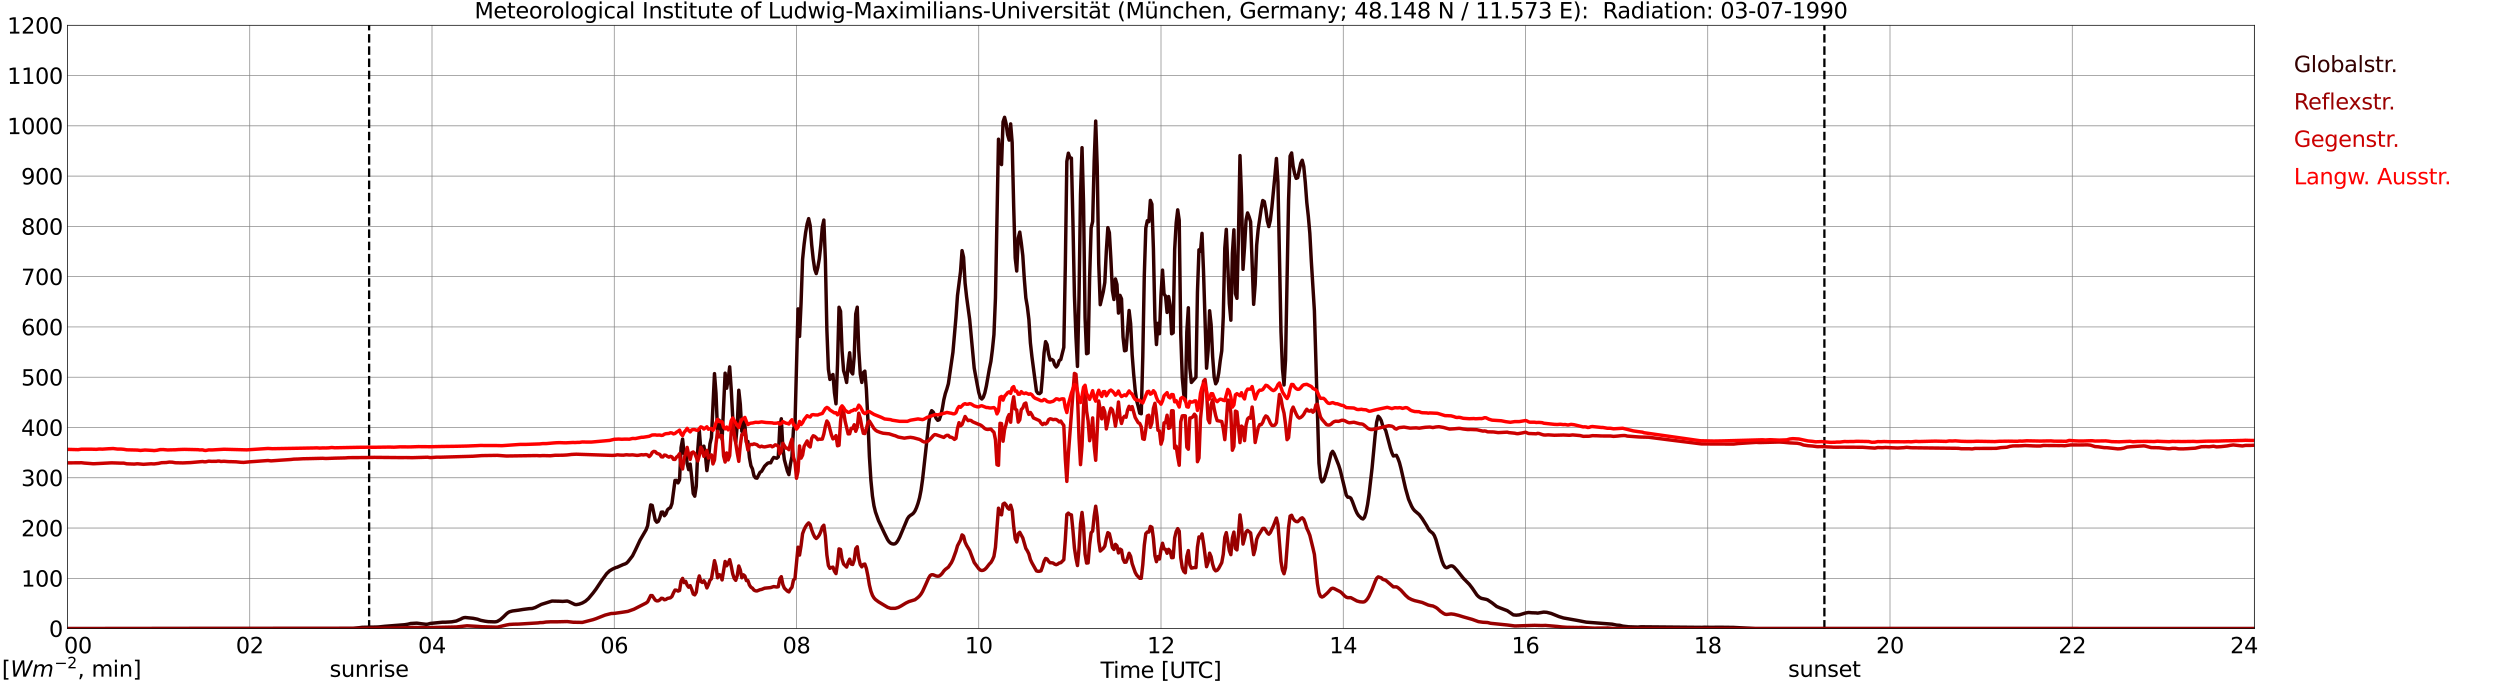 <?xml version="1.0" encoding="utf-8" standalone="no"?>
<!DOCTYPE svg PUBLIC "-//W3C//DTD SVG 1.1//EN"
  "http://www.w3.org/Graphics/SVG/1.1/DTD/svg11.dtd">
<svg xmlns:xlink="http://www.w3.org/1999/xlink" width="1085.4pt" height="296.64pt" viewBox="0 0 1085.4 296.64" xmlns="http://www.w3.org/2000/svg" version="1.1">
 <defs>
  <style type="text/css">*{stroke-linejoin: round; stroke-linecap: butt}</style>
 </defs>
 <g id="figure_1">
  <g id="patch_1">
   <path d="M 0 296.64 
L 1085.4 296.64 
L 1085.4 0 
L 0 0 
z
" style="fill: #ffffff"/>
  </g>
  <g id="axes_1">
   <g id="patch_2">
    <path d="M 29.306 272.909 
L 978.814 272.909 
L 978.814 10.976 
L 29.306 10.976 
z
" style="fill: #ffffff"/>
   </g>
   <g id="patch_3">
    <path d="M 978.814 272.909 
L 978.814 272.909 
L 978.814 10.976 
L 978.814 10.976 
z
" clip-path="url(#p429e0679bb)" style="fill: #d3d3d3; opacity: 0.25; stroke: #d3d3d3; stroke-linejoin: miter"/>
   </g>
   <g id="matplotlib.axis_1">
    <g id="xtick_1">
     <g id="line2d_1">
      <path d="M 29.306 272.909 
L 29.306 10.976 
" clip-path="url(#p429e0679bb)" style="fill: none; stroke: #808080; stroke-width: 0.3; stroke-linecap: square"/>
     </g>
     <g id="line2d_2"/>
     <g id="text_1">
      <!--    00 -->
      <g transform="translate(18.733 283.627) scale(0.095 -0.095)">
       <defs>
        <path id="DejaVuSans-20" transform="scale(0.016)"/>
        <path id="DejaVuSans-30" d="M 2034 4250 
Q 1547 4250 1301 3770 
Q 1056 3291 1056 2328 
Q 1056 1369 1301 889 
Q 1547 409 2034 409 
Q 2525 409 2770 889 
Q 3016 1369 3016 2328 
Q 3016 3291 2770 3770 
Q 2525 4250 2034 4250 
z
M 2034 4750 
Q 2819 4750 3233 4129 
Q 3647 3509 3647 2328 
Q 3647 1150 3233 529 
Q 2819 -91 2034 -91 
Q 1250 -91 836 529 
Q 422 1150 422 2328 
Q 422 3509 836 4129 
Q 1250 4750 2034 4750 
z
" transform="scale(0.016)"/>
       </defs>
       <use xlink:href="#DejaVuSans-20"/>
       <use xlink:href="#DejaVuSans-20" transform="translate(31.787 0)"/>
       <use xlink:href="#DejaVuSans-20" transform="translate(63.574 0)"/>
       <use xlink:href="#DejaVuSans-30" transform="translate(95.361 0)"/>
       <use xlink:href="#DejaVuSans-30" transform="translate(158.984 0)"/>
      </g>
     </g>
    </g>
    <g id="xtick_2">
     <g id="line2d_3">
      <path d="M 108.431 272.909 
L 108.431 10.976 
" clip-path="url(#p429e0679bb)" style="fill: none; stroke: #808080; stroke-width: 0.3; stroke-linecap: square"/>
     </g>
     <g id="line2d_4"/>
     <g id="text_2">
      <!-- 02 -->
      <g transform="translate(102.387 283.627) scale(0.095 -0.095)">
       <defs>
        <path id="DejaVuSans-32" d="M 1228 531 
L 3431 531 
L 3431 0 
L 469 0 
L 469 531 
Q 828 903 1448 1529 
Q 2069 2156 2228 2338 
Q 2531 2678 2651 2914 
Q 2772 3150 2772 3378 
Q 2772 3750 2511 3984 
Q 2250 4219 1831 4219 
Q 1534 4219 1204 4116 
Q 875 4013 500 3803 
L 500 4441 
Q 881 4594 1212 4672 
Q 1544 4750 1819 4750 
Q 2544 4750 2975 4387 
Q 3406 4025 3406 3419 
Q 3406 3131 3298 2873 
Q 3191 2616 2906 2266 
Q 2828 2175 2409 1742 
Q 1991 1309 1228 531 
z
" transform="scale(0.016)"/>
       </defs>
       <use xlink:href="#DejaVuSans-30"/>
       <use xlink:href="#DejaVuSans-32" transform="translate(63.623 0)"/>
      </g>
     </g>
    </g>
    <g id="xtick_3">
     <g id="line2d_5">
      <path d="M 187.557 272.909 
L 187.557 10.976 
" clip-path="url(#p429e0679bb)" style="fill: none; stroke: #808080; stroke-width: 0.3; stroke-linecap: square"/>
     </g>
     <g id="line2d_6"/>
     <g id="text_3">
      <!-- 04 -->
      <g transform="translate(181.513 283.627) scale(0.095 -0.095)">
       <defs>
        <path id="DejaVuSans-34" d="M 2419 4116 
L 825 1625 
L 2419 1625 
L 2419 4116 
z
M 2253 4666 
L 3047 4666 
L 3047 1625 
L 3713 1625 
L 3713 1100 
L 3047 1100 
L 3047 0 
L 2419 0 
L 2419 1100 
L 313 1100 
L 313 1709 
L 2253 4666 
z
" transform="scale(0.016)"/>
       </defs>
       <use xlink:href="#DejaVuSans-30"/>
       <use xlink:href="#DejaVuSans-34" transform="translate(63.623 0)"/>
      </g>
     </g>
    </g>
    <g id="xtick_4">
     <g id="line2d_7">
      <path d="M 266.683 272.909 
L 266.683 10.976 
" clip-path="url(#p429e0679bb)" style="fill: none; stroke: #808080; stroke-width: 0.3; stroke-linecap: square"/>
     </g>
     <g id="line2d_8"/>
     <g id="text_4">
      <!-- 06 -->
      <g transform="translate(260.638 283.627) scale(0.095 -0.095)">
       <defs>
        <path id="DejaVuSans-36" d="M 2113 2584 
Q 1688 2584 1439 2293 
Q 1191 2003 1191 1497 
Q 1191 994 1439 701 
Q 1688 409 2113 409 
Q 2538 409 2786 701 
Q 3034 994 3034 1497 
Q 3034 2003 2786 2293 
Q 2538 2584 2113 2584 
z
M 3366 4563 
L 3366 3988 
Q 3128 4100 2886 4159 
Q 2644 4219 2406 4219 
Q 1781 4219 1451 3797 
Q 1122 3375 1075 2522 
Q 1259 2794 1537 2939 
Q 1816 3084 2150 3084 
Q 2853 3084 3261 2657 
Q 3669 2231 3669 1497 
Q 3669 778 3244 343 
Q 2819 -91 2113 -91 
Q 1303 -91 875 529 
Q 447 1150 447 2328 
Q 447 3434 972 4092 
Q 1497 4750 2381 4750 
Q 2619 4750 2861 4703 
Q 3103 4656 3366 4563 
z
" transform="scale(0.016)"/>
       </defs>
       <use xlink:href="#DejaVuSans-30"/>
       <use xlink:href="#DejaVuSans-36" transform="translate(63.623 0)"/>
      </g>
     </g>
    </g>
    <g id="xtick_5">
     <g id="line2d_9">
      <path d="M 345.808 272.909 
L 345.808 10.976 
" clip-path="url(#p429e0679bb)" style="fill: none; stroke: #808080; stroke-width: 0.3; stroke-linecap: square"/>
     </g>
     <g id="line2d_10"/>
     <g id="text_5">
      <!-- 08 -->
      <g transform="translate(339.764 283.627) scale(0.095 -0.095)">
       <defs>
        <path id="DejaVuSans-38" d="M 2034 2216 
Q 1584 2216 1326 1975 
Q 1069 1734 1069 1313 
Q 1069 891 1326 650 
Q 1584 409 2034 409 
Q 2484 409 2743 651 
Q 3003 894 3003 1313 
Q 3003 1734 2745 1975 
Q 2488 2216 2034 2216 
z
M 1403 2484 
Q 997 2584 770 2862 
Q 544 3141 544 3541 
Q 544 4100 942 4425 
Q 1341 4750 2034 4750 
Q 2731 4750 3128 4425 
Q 3525 4100 3525 3541 
Q 3525 3141 3298 2862 
Q 3072 2584 2669 2484 
Q 3125 2378 3379 2068 
Q 3634 1759 3634 1313 
Q 3634 634 3220 271 
Q 2806 -91 2034 -91 
Q 1263 -91 848 271 
Q 434 634 434 1313 
Q 434 1759 690 2068 
Q 947 2378 1403 2484 
z
M 1172 3481 
Q 1172 3119 1398 2916 
Q 1625 2713 2034 2713 
Q 2441 2713 2670 2916 
Q 2900 3119 2900 3481 
Q 2900 3844 2670 4047 
Q 2441 4250 2034 4250 
Q 1625 4250 1398 4047 
Q 1172 3844 1172 3481 
z
" transform="scale(0.016)"/>
       </defs>
       <use xlink:href="#DejaVuSans-30"/>
       <use xlink:href="#DejaVuSans-38" transform="translate(63.623 0)"/>
      </g>
     </g>
    </g>
    <g id="xtick_6">
     <g id="line2d_11">
      <path d="M 424.934 272.909 
L 424.934 10.976 
" clip-path="url(#p429e0679bb)" style="fill: none; stroke: #808080; stroke-width: 0.3; stroke-linecap: square"/>
     </g>
     <g id="line2d_12"/>
     <g id="text_6">
      <!-- 10 -->
      <g transform="translate(418.89 283.627) scale(0.095 -0.095)">
       <defs>
        <path id="DejaVuSans-31" d="M 794 531 
L 1825 531 
L 1825 4091 
L 703 3866 
L 703 4441 
L 1819 4666 
L 2450 4666 
L 2450 531 
L 3481 531 
L 3481 0 
L 794 0 
L 794 531 
z
" transform="scale(0.016)"/>
       </defs>
       <use xlink:href="#DejaVuSans-31"/>
       <use xlink:href="#DejaVuSans-30" transform="translate(63.623 0)"/>
      </g>
     </g>
    </g>
    <g id="xtick_7">
     <g id="line2d_13">
      <path d="M 504.06 272.909 
L 504.06 10.976 
" clip-path="url(#p429e0679bb)" style="fill: none; stroke: #808080; stroke-width: 0.3; stroke-linecap: square"/>
     </g>
     <g id="line2d_14"/>
     <g id="text_7">
      <!-- 12 -->
      <g transform="translate(498.015 283.627) scale(0.095 -0.095)">
       <use xlink:href="#DejaVuSans-31"/>
       <use xlink:href="#DejaVuSans-32" transform="translate(63.623 0)"/>
      </g>
     </g>
    </g>
    <g id="xtick_8">
     <g id="line2d_15">
      <path d="M 583.185 272.909 
L 583.185 10.976 
" clip-path="url(#p429e0679bb)" style="fill: none; stroke: #808080; stroke-width: 0.3; stroke-linecap: square"/>
     </g>
     <g id="line2d_16"/>
     <g id="text_8">
      <!-- 14 -->
      <g transform="translate(577.141 283.627) scale(0.095 -0.095)">
       <use xlink:href="#DejaVuSans-31"/>
       <use xlink:href="#DejaVuSans-34" transform="translate(63.623 0)"/>
      </g>
     </g>
    </g>
    <g id="xtick_9">
     <g id="line2d_17">
      <path d="M 662.311 272.909 
L 662.311 10.976 
" clip-path="url(#p429e0679bb)" style="fill: none; stroke: #808080; stroke-width: 0.3; stroke-linecap: square"/>
     </g>
     <g id="line2d_18"/>
     <g id="text_9">
      <!-- 16 -->
      <g transform="translate(656.267 283.627) scale(0.095 -0.095)">
       <use xlink:href="#DejaVuSans-31"/>
       <use xlink:href="#DejaVuSans-36" transform="translate(63.623 0)"/>
      </g>
     </g>
    </g>
    <g id="xtick_10">
     <g id="line2d_19">
      <path d="M 741.437 272.909 
L 741.437 10.976 
" clip-path="url(#p429e0679bb)" style="fill: none; stroke: #808080; stroke-width: 0.3; stroke-linecap: square"/>
     </g>
     <g id="line2d_20"/>
     <g id="text_10">
      <!-- 18 -->
      <g transform="translate(735.392 283.627) scale(0.095 -0.095)">
       <use xlink:href="#DejaVuSans-31"/>
       <use xlink:href="#DejaVuSans-38" transform="translate(63.623 0)"/>
      </g>
     </g>
    </g>
    <g id="xtick_11">
     <g id="line2d_21">
      <path d="M 820.562 272.909 
L 820.562 10.976 
" clip-path="url(#p429e0679bb)" style="fill: none; stroke: #808080; stroke-width: 0.3; stroke-linecap: square"/>
     </g>
     <g id="line2d_22"/>
     <g id="text_11">
      <!-- 20 -->
      <g transform="translate(814.518 283.627) scale(0.095 -0.095)">
       <use xlink:href="#DejaVuSans-32"/>
       <use xlink:href="#DejaVuSans-30" transform="translate(63.623 0)"/>
      </g>
     </g>
    </g>
    <g id="xtick_12">
     <g id="line2d_23">
      <path d="M 899.688 272.909 
L 899.688 10.976 
" clip-path="url(#p429e0679bb)" style="fill: none; stroke: #808080; stroke-width: 0.3; stroke-linecap: square"/>
     </g>
     <g id="line2d_24"/>
     <g id="text_12">
      <!-- 22 -->
      <g transform="translate(893.644 283.627) scale(0.095 -0.095)">
       <use xlink:href="#DejaVuSans-32"/>
       <use xlink:href="#DejaVuSans-32" transform="translate(63.623 0)"/>
      </g>
     </g>
    </g>
    <g id="xtick_13">
     <g id="line2d_25">
      <path d="M 978.814 272.909 
L 978.814 10.976 
" clip-path="url(#p429e0679bb)" style="fill: none; stroke: #808080; stroke-width: 0.3; stroke-linecap: square"/>
     </g>
     <g id="line2d_26"/>
     <g id="text_13">
      <!-- 24    -->
      <g transform="translate(968.241 283.627) scale(0.095 -0.095)">
       <use xlink:href="#DejaVuSans-32"/>
       <use xlink:href="#DejaVuSans-34" transform="translate(63.623 0)"/>
       <use xlink:href="#DejaVuSans-20" transform="translate(127.246 0)"/>
       <use xlink:href="#DejaVuSans-20" transform="translate(159.033 0)"/>
       <use xlink:href="#DejaVuSans-20" transform="translate(190.82 0)"/>
      </g>
     </g>
    </g>
    <g id="text_14">
     <!-- Time [UTC] -->
     <g transform="translate(477.806 294.322) scale(0.095 -0.095)">
      <defs>
       <path id="DejaVuSans-54" d="M -19 4666 
L 3928 4666 
L 3928 4134 
L 2272 4134 
L 2272 0 
L 1638 0 
L 1638 4134 
L -19 4134 
L -19 4666 
z
" transform="scale(0.016)"/>
       <path id="DejaVuSans-69" d="M 603 3500 
L 1178 3500 
L 1178 0 
L 603 0 
L 603 3500 
z
M 603 4863 
L 1178 4863 
L 1178 4134 
L 603 4134 
L 603 4863 
z
" transform="scale(0.016)"/>
       <path id="DejaVuSans-6d" d="M 3328 2828 
Q 3544 3216 3844 3400 
Q 4144 3584 4550 3584 
Q 5097 3584 5394 3201 
Q 5691 2819 5691 2113 
L 5691 0 
L 5113 0 
L 5113 2094 
Q 5113 2597 4934 2840 
Q 4756 3084 4391 3084 
Q 3944 3084 3684 2787 
Q 3425 2491 3425 1978 
L 3425 0 
L 2847 0 
L 2847 2094 
Q 2847 2600 2669 2842 
Q 2491 3084 2119 3084 
Q 1678 3084 1418 2786 
Q 1159 2488 1159 1978 
L 1159 0 
L 581 0 
L 581 3500 
L 1159 3500 
L 1159 2956 
Q 1356 3278 1631 3431 
Q 1906 3584 2284 3584 
Q 2666 3584 2933 3390 
Q 3200 3197 3328 2828 
z
" transform="scale(0.016)"/>
       <path id="DejaVuSans-65" d="M 3597 1894 
L 3597 1613 
L 953 1613 
Q 991 1019 1311 708 
Q 1631 397 2203 397 
Q 2534 397 2845 478 
Q 3156 559 3463 722 
L 3463 178 
Q 3153 47 2828 -22 
Q 2503 -91 2169 -91 
Q 1331 -91 842 396 
Q 353 884 353 1716 
Q 353 2575 817 3079 
Q 1281 3584 2069 3584 
Q 2775 3584 3186 3129 
Q 3597 2675 3597 1894 
z
M 3022 2063 
Q 3016 2534 2758 2815 
Q 2500 3097 2075 3097 
Q 1594 3097 1305 2825 
Q 1016 2553 972 2059 
L 3022 2063 
z
" transform="scale(0.016)"/>
       <path id="DejaVuSans-5b" d="M 550 4863 
L 1875 4863 
L 1875 4416 
L 1125 4416 
L 1125 -397 
L 1875 -397 
L 1875 -844 
L 550 -844 
L 550 4863 
z
" transform="scale(0.016)"/>
       <path id="DejaVuSans-55" d="M 556 4666 
L 1191 4666 
L 1191 1831 
Q 1191 1081 1462 751 
Q 1734 422 2344 422 
Q 2950 422 3222 751 
Q 3494 1081 3494 1831 
L 3494 4666 
L 4128 4666 
L 4128 1753 
Q 4128 841 3676 375 
Q 3225 -91 2344 -91 
Q 1459 -91 1007 375 
Q 556 841 556 1753 
L 556 4666 
z
" transform="scale(0.016)"/>
       <path id="DejaVuSans-43" d="M 4122 4306 
L 4122 3641 
Q 3803 3938 3442 4084 
Q 3081 4231 2675 4231 
Q 1875 4231 1450 3742 
Q 1025 3253 1025 2328 
Q 1025 1406 1450 917 
Q 1875 428 2675 428 
Q 3081 428 3442 575 
Q 3803 722 4122 1019 
L 4122 359 
Q 3791 134 3420 21 
Q 3050 -91 2638 -91 
Q 1578 -91 968 557 
Q 359 1206 359 2328 
Q 359 3453 968 4101 
Q 1578 4750 2638 4750 
Q 3056 4750 3426 4639 
Q 3797 4528 4122 4306 
z
" transform="scale(0.016)"/>
       <path id="DejaVuSans-5d" d="M 1947 4863 
L 1947 -844 
L 622 -844 
L 622 -397 
L 1369 -397 
L 1369 4416 
L 622 4416 
L 622 4863 
L 1947 4863 
z
" transform="scale(0.016)"/>
      </defs>
      <use xlink:href="#DejaVuSans-54"/>
      <use xlink:href="#DejaVuSans-69" transform="translate(57.959 0)"/>
      <use xlink:href="#DejaVuSans-6d" transform="translate(85.742 0)"/>
      <use xlink:href="#DejaVuSans-65" transform="translate(183.154 0)"/>
      <use xlink:href="#DejaVuSans-20" transform="translate(244.678 0)"/>
      <use xlink:href="#DejaVuSans-5b" transform="translate(276.465 0)"/>
      <use xlink:href="#DejaVuSans-55" transform="translate(315.479 0)"/>
      <use xlink:href="#DejaVuSans-54" transform="translate(388.672 0)"/>
      <use xlink:href="#DejaVuSans-43" transform="translate(443.881 0)"/>
      <use xlink:href="#DejaVuSans-5d" transform="translate(513.705 0)"/>
     </g>
    </g>
   </g>
   <g id="matplotlib.axis_2">
    <g id="ytick_1">
     <g id="line2d_27">
      <path d="M 29.306 272.909 
L 978.814 272.909 
" clip-path="url(#p429e0679bb)" style="fill: none; stroke: #808080; stroke-width: 0.3; stroke-linecap: square"/>
     </g>
     <g id="line2d_28"/>
     <g id="text_15">
      <!-- 0 -->
      <g transform="translate(21.261 276.518) scale(0.095 -0.095)">
       <use xlink:href="#DejaVuSans-30"/>
      </g>
     </g>
    </g>
    <g id="ytick_2">
     <g id="line2d_29">
      <path d="M 29.306 251.081 
L 978.814 251.081 
" clip-path="url(#p429e0679bb)" style="fill: none; stroke: #808080; stroke-width: 0.3; stroke-linecap: square"/>
     </g>
     <g id="line2d_30"/>
     <g id="text_16">
      <!-- 100 -->
      <g transform="translate(9.173 254.69) scale(0.095 -0.095)">
       <use xlink:href="#DejaVuSans-31"/>
       <use xlink:href="#DejaVuSans-30" transform="translate(63.623 0)"/>
       <use xlink:href="#DejaVuSans-30" transform="translate(127.246 0)"/>
      </g>
     </g>
    </g>
    <g id="ytick_3">
     <g id="line2d_31">
      <path d="M 29.306 229.253 
L 978.814 229.253 
" clip-path="url(#p429e0679bb)" style="fill: none; stroke: #808080; stroke-width: 0.3; stroke-linecap: square"/>
     </g>
     <g id="line2d_32"/>
     <g id="text_17">
      <!-- 200 -->
      <g transform="translate(9.173 232.863) scale(0.095 -0.095)">
       <use xlink:href="#DejaVuSans-32"/>
       <use xlink:href="#DejaVuSans-30" transform="translate(63.623 0)"/>
       <use xlink:href="#DejaVuSans-30" transform="translate(127.246 0)"/>
      </g>
     </g>
    </g>
    <g id="ytick_4">
     <g id="line2d_33">
      <path d="M 29.306 207.426 
L 978.814 207.426 
" clip-path="url(#p429e0679bb)" style="fill: none; stroke: #808080; stroke-width: 0.3; stroke-linecap: square"/>
     </g>
     <g id="line2d_34"/>
     <g id="text_18">
      <!-- 300 -->
      <g transform="translate(9.173 211.035) scale(0.095 -0.095)">
       <defs>
        <path id="DejaVuSans-33" d="M 2597 2516 
Q 3050 2419 3304 2112 
Q 3559 1806 3559 1356 
Q 3559 666 3084 287 
Q 2609 -91 1734 -91 
Q 1441 -91 1130 -33 
Q 819 25 488 141 
L 488 750 
Q 750 597 1062 519 
Q 1375 441 1716 441 
Q 2309 441 2620 675 
Q 2931 909 2931 1356 
Q 2931 1769 2642 2001 
Q 2353 2234 1838 2234 
L 1294 2234 
L 1294 2753 
L 1863 2753 
Q 2328 2753 2575 2939 
Q 2822 3125 2822 3475 
Q 2822 3834 2567 4026 
Q 2313 4219 1838 4219 
Q 1578 4219 1281 4162 
Q 984 4106 628 3988 
L 628 4550 
Q 988 4650 1302 4700 
Q 1616 4750 1894 4750 
Q 2613 4750 3031 4423 
Q 3450 4097 3450 3541 
Q 3450 3153 3228 2886 
Q 3006 2619 2597 2516 
z
" transform="scale(0.016)"/>
       </defs>
       <use xlink:href="#DejaVuSans-33"/>
       <use xlink:href="#DejaVuSans-30" transform="translate(63.623 0)"/>
       <use xlink:href="#DejaVuSans-30" transform="translate(127.246 0)"/>
      </g>
     </g>
    </g>
    <g id="ytick_5">
     <g id="line2d_35">
      <path d="M 29.306 185.598 
L 978.814 185.598 
" clip-path="url(#p429e0679bb)" style="fill: none; stroke: #808080; stroke-width: 0.3; stroke-linecap: square"/>
     </g>
     <g id="line2d_36"/>
     <g id="text_19">
      <!-- 400 -->
      <g transform="translate(9.173 189.207) scale(0.095 -0.095)">
       <use xlink:href="#DejaVuSans-34"/>
       <use xlink:href="#DejaVuSans-30" transform="translate(63.623 0)"/>
       <use xlink:href="#DejaVuSans-30" transform="translate(127.246 0)"/>
      </g>
     </g>
    </g>
    <g id="ytick_6">
     <g id="line2d_37">
      <path d="M 29.306 163.77 
L 978.814 163.77 
" clip-path="url(#p429e0679bb)" style="fill: none; stroke: #808080; stroke-width: 0.3; stroke-linecap: square"/>
     </g>
     <g id="line2d_38"/>
     <g id="text_20">
      <!-- 500 -->
      <g transform="translate(9.173 167.379) scale(0.095 -0.095)">
       <defs>
        <path id="DejaVuSans-35" d="M 691 4666 
L 3169 4666 
L 3169 4134 
L 1269 4134 
L 1269 2991 
Q 1406 3038 1543 3061 
Q 1681 3084 1819 3084 
Q 2600 3084 3056 2656 
Q 3513 2228 3513 1497 
Q 3513 744 3044 326 
Q 2575 -91 1722 -91 
Q 1428 -91 1123 -41 
Q 819 9 494 109 
L 494 744 
Q 775 591 1075 516 
Q 1375 441 1709 441 
Q 2250 441 2565 725 
Q 2881 1009 2881 1497 
Q 2881 1984 2565 2268 
Q 2250 2553 1709 2553 
Q 1456 2553 1204 2497 
Q 953 2441 691 2322 
L 691 4666 
z
" transform="scale(0.016)"/>
       </defs>
       <use xlink:href="#DejaVuSans-35"/>
       <use xlink:href="#DejaVuSans-30" transform="translate(63.623 0)"/>
       <use xlink:href="#DejaVuSans-30" transform="translate(127.246 0)"/>
      </g>
     </g>
    </g>
    <g id="ytick_7">
     <g id="line2d_39">
      <path d="M 29.306 141.942 
L 978.814 141.942 
" clip-path="url(#p429e0679bb)" style="fill: none; stroke: #808080; stroke-width: 0.3; stroke-linecap: square"/>
     </g>
     <g id="line2d_40"/>
     <g id="text_21">
      <!-- 600 -->
      <g transform="translate(9.173 145.551) scale(0.095 -0.095)">
       <use xlink:href="#DejaVuSans-36"/>
       <use xlink:href="#DejaVuSans-30" transform="translate(63.623 0)"/>
       <use xlink:href="#DejaVuSans-30" transform="translate(127.246 0)"/>
      </g>
     </g>
    </g>
    <g id="ytick_8">
     <g id="line2d_41">
      <path d="M 29.306 120.114 
L 978.814 120.114 
" clip-path="url(#p429e0679bb)" style="fill: none; stroke: #808080; stroke-width: 0.3; stroke-linecap: square"/>
     </g>
     <g id="line2d_42"/>
     <g id="text_22">
      <!-- 700 -->
      <g transform="translate(9.173 123.724) scale(0.095 -0.095)">
       <defs>
        <path id="DejaVuSans-37" d="M 525 4666 
L 3525 4666 
L 3525 4397 
L 1831 0 
L 1172 0 
L 2766 4134 
L 525 4134 
L 525 4666 
z
" transform="scale(0.016)"/>
       </defs>
       <use xlink:href="#DejaVuSans-37"/>
       <use xlink:href="#DejaVuSans-30" transform="translate(63.623 0)"/>
       <use xlink:href="#DejaVuSans-30" transform="translate(127.246 0)"/>
      </g>
     </g>
    </g>
    <g id="ytick_9">
     <g id="line2d_43">
      <path d="M 29.306 98.287 
L 978.814 98.287 
" clip-path="url(#p429e0679bb)" style="fill: none; stroke: #808080; stroke-width: 0.3; stroke-linecap: square"/>
     </g>
     <g id="line2d_44"/>
     <g id="text_23">
      <!-- 800 -->
      <g transform="translate(9.173 101.896) scale(0.095 -0.095)">
       <use xlink:href="#DejaVuSans-38"/>
       <use xlink:href="#DejaVuSans-30" transform="translate(63.623 0)"/>
       <use xlink:href="#DejaVuSans-30" transform="translate(127.246 0)"/>
      </g>
     </g>
    </g>
    <g id="ytick_10">
     <g id="line2d_45">
      <path d="M 29.306 76.459 
L 978.814 76.459 
" clip-path="url(#p429e0679bb)" style="fill: none; stroke: #808080; stroke-width: 0.3; stroke-linecap: square"/>
     </g>
     <g id="line2d_46"/>
     <g id="text_24">
      <!-- 900 -->
      <g transform="translate(9.173 80.068) scale(0.095 -0.095)">
       <defs>
        <path id="DejaVuSans-39" d="M 703 97 
L 703 672 
Q 941 559 1184 500 
Q 1428 441 1663 441 
Q 2288 441 2617 861 
Q 2947 1281 2994 2138 
Q 2813 1869 2534 1725 
Q 2256 1581 1919 1581 
Q 1219 1581 811 2004 
Q 403 2428 403 3163 
Q 403 3881 828 4315 
Q 1253 4750 1959 4750 
Q 2769 4750 3195 4129 
Q 3622 3509 3622 2328 
Q 3622 1225 3098 567 
Q 2575 -91 1691 -91 
Q 1453 -91 1209 -44 
Q 966 3 703 97 
z
M 1959 2075 
Q 2384 2075 2632 2365 
Q 2881 2656 2881 3163 
Q 2881 3666 2632 3958 
Q 2384 4250 1959 4250 
Q 1534 4250 1286 3958 
Q 1038 3666 1038 3163 
Q 1038 2656 1286 2365 
Q 1534 2075 1959 2075 
z
" transform="scale(0.016)"/>
       </defs>
       <use xlink:href="#DejaVuSans-39"/>
       <use xlink:href="#DejaVuSans-30" transform="translate(63.623 0)"/>
       <use xlink:href="#DejaVuSans-30" transform="translate(127.246 0)"/>
      </g>
     </g>
    </g>
    <g id="ytick_11">
     <g id="line2d_47">
      <path d="M 29.306 54.631 
L 978.814 54.631 
" clip-path="url(#p429e0679bb)" style="fill: none; stroke: #808080; stroke-width: 0.3; stroke-linecap: square"/>
     </g>
     <g id="line2d_48"/>
     <g id="text_25">
      <!-- 1000 -->
      <g transform="translate(3.128 58.24) scale(0.095 -0.095)">
       <use xlink:href="#DejaVuSans-31"/>
       <use xlink:href="#DejaVuSans-30" transform="translate(63.623 0)"/>
       <use xlink:href="#DejaVuSans-30" transform="translate(127.246 0)"/>
       <use xlink:href="#DejaVuSans-30" transform="translate(190.869 0)"/>
      </g>
     </g>
    </g>
    <g id="ytick_12">
     <g id="line2d_49">
      <path d="M 29.306 32.803 
L 978.814 32.803 
" clip-path="url(#p429e0679bb)" style="fill: none; stroke: #808080; stroke-width: 0.3; stroke-linecap: square"/>
     </g>
     <g id="line2d_50"/>
     <g id="text_26">
      <!-- 1100 -->
      <g transform="translate(3.128 36.413) scale(0.095 -0.095)">
       <use xlink:href="#DejaVuSans-31"/>
       <use xlink:href="#DejaVuSans-31" transform="translate(63.623 0)"/>
       <use xlink:href="#DejaVuSans-30" transform="translate(127.246 0)"/>
       <use xlink:href="#DejaVuSans-30" transform="translate(190.869 0)"/>
      </g>
     </g>
    </g>
    <g id="ytick_13">
     <g id="line2d_51">
      <path d="M 29.306 10.976 
L 978.814 10.976 
" clip-path="url(#p429e0679bb)" style="fill: none; stroke: #808080; stroke-width: 0.3; stroke-linecap: square"/>
     </g>
     <g id="line2d_52"/>
     <g id="text_27">
      <!-- 1200 -->
      <g transform="translate(3.128 14.585) scale(0.095 -0.095)">
       <use xlink:href="#DejaVuSans-31"/>
       <use xlink:href="#DejaVuSans-32" transform="translate(63.623 0)"/>
       <use xlink:href="#DejaVuSans-30" transform="translate(127.246 0)"/>
       <use xlink:href="#DejaVuSans-30" transform="translate(190.869 0)"/>
      </g>
     </g>
    </g>
   </g>
   <g id="line2d_53">
    <path d="M 160.259 272.909 
L 160.259 10.976 
" clip-path="url(#p429e0679bb)" style="fill: none; stroke-dasharray: 3.7,1.6; stroke-dashoffset: 0; stroke: #000000"/>
   </g>
   <g id="line2d_54">
    <path d="M 792.077 272.909 
L 792.077 10.976 
" clip-path="url(#p429e0679bb)" style="fill: none; stroke-dasharray: 3.7,1.6; stroke-dashoffset: 0; stroke: #000000"/>
   </g>
   <g id="line2d_55">
    <path d="M 29.306 272.909 
L 153.269 272.865 
L 157.226 272.367 
L 160.523 272.287 
L 163.16 272.247 
L 164.479 272.188 
L 167.116 271.907 
L 175.688 271.226 
L 177.007 271.019 
L 178.326 270.693 
L 180.963 270.547 
L 182.941 270.807 
L 184.92 271.045 
L 185.579 271.014 
L 186.898 270.658 
L 192.173 270.13 
L 193.492 270.124 
L 194.81 270.056 
L 196.129 269.966 
L 198.107 269.619 
L 200.085 268.753 
L 200.745 268.384 
L 201.404 268.168 
L 202.063 268.096 
L 205.36 268.434 
L 207.339 268.838 
L 208.657 269.316 
L 210.635 269.707 
L 211.954 269.89 
L 214.592 269.988 
L 215.251 269.947 
L 215.91 269.792 
L 217.229 269.008 
L 218.548 267.834 
L 219.867 266.531 
L 220.526 265.996 
L 221.186 265.614 
L 222.504 265.258 
L 225.142 264.913 
L 227.12 264.586 
L 229.757 264.25 
L 231.076 264.18 
L 232.395 263.756 
L 235.033 262.399 
L 239.648 260.954 
L 242.945 261.034 
L 244.264 261.107 
L 246.242 260.952 
L 246.901 261.15 
L 249.539 262.431 
L 250.198 262.514 
L 251.517 262.272 
L 252.836 261.783 
L 254.155 261.028 
L 255.473 259.886 
L 257.451 257.505 
L 258.77 255.75 
L 261.408 251.769 
L 263.386 249.058 
L 264.705 247.805 
L 266.023 247.032 
L 267.342 246.43 
L 268.002 246.251 
L 270.639 245.07 
L 271.298 244.864 
L 271.958 244.533 
L 272.617 243.908 
L 274.595 241.359 
L 275.914 238.724 
L 277.892 234.496 
L 279.87 231.106 
L 280.53 229.965 
L 281.189 228.216 
L 281.849 223.296 
L 282.508 219.215 
L 283.167 219.44 
L 284.486 225.835 
L 285.145 226.715 
L 285.805 226.355 
L 286.464 224.82 
L 287.124 222.349 
L 287.783 222.303 
L 288.442 223.905 
L 289.102 223.148 
L 289.761 221.389 
L 290.42 220.771 
L 291.08 220.393 
L 291.739 218.604 
L 293.058 208.6 
L 293.717 208.563 
L 294.377 209.654 
L 295.036 208.292 
L 295.696 194.296 
L 296.355 190.627 
L 297.014 196.992 
L 297.674 195.444 
L 298.333 201.24 
L 298.992 203.903 
L 299.652 201.477 
L 300.311 207.277 
L 300.971 214.264 
L 301.63 215.425 
L 302.289 211.134 
L 302.949 195.307 
L 303.608 186.859 
L 304.267 195.222 
L 304.927 196.501 
L 305.586 193.709 
L 306.246 197.411 
L 306.905 204.319 
L 307.564 199.426 
L 308.224 192.694 
L 308.883 189.937 
L 310.202 162.214 
L 310.861 170.79 
L 311.521 187.237 
L 312.18 182.413 
L 312.839 183.557 
L 313.499 190.701 
L 314.818 162.019 
L 315.477 168.55 
L 316.136 164.85 
L 316.796 159.278 
L 317.455 168.847 
L 318.114 181.055 
L 318.774 188.669 
L 319.433 191.939 
L 320.093 184.338 
L 320.752 169.428 
L 321.411 175.529 
L 322.071 187.263 
L 322.73 182.529 
L 323.39 184.62 
L 324.049 191.847 
L 324.708 191.662 
L 325.368 198.642 
L 326.027 202.211 
L 326.686 203.603 
L 327.346 206.555 
L 328.005 207.46 
L 328.665 207.607 
L 329.983 205.062 
L 330.643 204.647 
L 331.961 202.405 
L 333.28 201.115 
L 333.94 200.906 
L 334.599 200.945 
L 335.258 199.559 
L 335.918 198.601 
L 337.236 198.961 
L 337.896 198.4 
L 338.555 185.355 
L 339.215 181.817 
L 339.874 194.132 
L 340.533 199.544 
L 341.852 204.522 
L 342.512 206.068 
L 343.171 201.469 
L 343.83 198.24 
L 344.49 186.36 
L 345.149 184.094 
L 346.468 134.097 
L 347.127 146.057 
L 347.787 131.635 
L 348.446 112.649 
L 349.105 106.121 
L 349.765 100.958 
L 350.424 97.2 
L 351.083 94.921 
L 351.743 97.909 
L 352.402 106.258 
L 353.062 112.494 
L 353.721 116.888 
L 354.38 118.774 
L 355.04 116.231 
L 355.699 112.398 
L 356.359 106.424 
L 357.018 98.542 
L 357.677 95.541 
L 358.337 112.606 
L 358.996 143.2 
L 359.655 160.332 
L 360.315 164.737 
L 360.974 163.283 
L 361.634 162.596 
L 362.293 170.545 
L 362.952 175.31 
L 363.612 158.272 
L 364.271 133.408 
L 364.93 135.132 
L 365.59 152.28 
L 366.249 160.919 
L 366.909 163.115 
L 367.568 166.053 
L 368.227 158.499 
L 368.887 153.151 
L 369.546 161.426 
L 370.206 162.351 
L 370.865 154.838 
L 371.524 136.289 
L 372.184 133.37 
L 372.843 152.035 
L 373.502 162.408 
L 374.162 166.036 
L 374.821 161.773 
L 375.481 161.129 
L 376.14 168.906 
L 376.799 182.055 
L 377.459 198.205 
L 378.118 208.611 
L 378.777 215.345 
L 379.437 219.579 
L 380.096 222.297 
L 381.415 226.04 
L 384.053 231.665 
L 385.371 234.3 
L 386.031 235.228 
L 386.69 235.815 
L 387.349 236.105 
L 388.009 236.201 
L 388.668 236.046 
L 389.328 235.435 
L 389.987 234.424 
L 390.646 233.123 
L 393.943 225.276 
L 394.603 224.305 
L 395.262 223.748 
L 395.921 223.345 
L 396.581 222.79 
L 397.24 221.845 
L 397.899 220.409 
L 398.559 218.547 
L 399.218 216.17 
L 399.878 212.843 
L 400.537 208.174 
L 401.856 196.304 
L 403.175 184.096 
L 403.834 179.888 
L 404.493 178.299 
L 405.153 178.888 
L 406.471 181.664 
L 407.131 182.483 
L 407.79 182.195 
L 408.45 180.311 
L 409.109 177.491 
L 409.768 173.566 
L 410.428 170.844 
L 411.087 168.895 
L 411.746 166.581 
L 413.725 152.933 
L 415.043 137.721 
L 415.703 128.328 
L 417.022 117.89 
L 417.681 108.814 
L 418.34 111.667 
L 419 122.911 
L 419.659 128.944 
L 420.978 138.624 
L 422.956 159.813 
L 424.275 166.972 
L 424.934 170.388 
L 425.593 172.599 
L 426.253 173.226 
L 426.912 172.471 
L 427.572 170.587 
L 428.231 167.627 
L 429.55 160.103 
L 430.209 156.918 
L 430.869 151.736 
L 431.528 145.284 
L 432.187 129.343 
L 433.506 60.435 
L 434.165 70.323 
L 434.825 71.458 
L 435.484 52.9 
L 436.144 50.927 
L 436.803 53.642 
L 437.462 58.497 
L 438.122 60.83 
L 438.781 53.786 
L 439.44 61.917 
L 440.1 89.582 
L 440.759 111.973 
L 441.419 117.663 
L 442.078 103.359 
L 442.737 100.769 
L 443.397 105.44 
L 444.056 110.962 
L 444.716 121.121 
L 445.375 129.311 
L 446.034 133.174 
L 446.694 138.677 
L 447.353 148.829 
L 448.012 154.792 
L 449.991 169.866 
L 450.65 170.761 
L 451.309 170.903 
L 451.969 170.329 
L 452.628 162.877 
L 453.287 153.179 
L 453.947 148.329 
L 454.606 149.589 
L 455.266 153.771 
L 455.925 156.316 
L 456.584 156.045 
L 457.244 156.453 
L 457.903 158.44 
L 458.563 159.335 
L 459.222 158.512 
L 459.881 156.528 
L 460.541 156.084 
L 461.859 150.82 
L 462.519 115.315 
L 463.178 70.083 
L 463.838 66.512 
L 464.497 68.492 
L 465.156 68.64 
L 465.816 96.067 
L 466.475 128.389 
L 467.134 146.177 
L 467.794 159.086 
L 468.453 129.682 
L 469.113 84.433 
L 469.772 64.111 
L 470.431 88.261 
L 471.091 137.884 
L 471.75 153.57 
L 472.409 153.28 
L 473.069 120.597 
L 473.728 98.959 
L 474.388 96.191 
L 475.047 69.974 
L 475.706 52.56 
L 476.366 72.362 
L 477.025 114.612 
L 477.685 132.288 
L 479.003 126.643 
L 479.663 122.616 
L 480.322 108.976 
L 480.981 98.832 
L 481.641 101 
L 482.3 112.451 
L 482.96 126.172 
L 483.619 130.031 
L 484.278 121.101 
L 484.938 123.504 
L 485.597 135.935 
L 486.256 128.232 
L 486.916 129.738 
L 487.575 146.299 
L 488.235 152.302 
L 488.894 152.094 
L 490.213 134.798 
L 490.872 140.523 
L 491.532 153.985 
L 492.191 162.436 
L 492.85 169.419 
L 493.51 174.047 
L 494.169 176.461 
L 494.828 179.379 
L 495.488 179.637 
L 496.147 154.956 
L 496.807 119.523 
L 497.466 99.005 
L 498.125 95.82 
L 498.785 96.25 
L 499.444 87.002 
L 500.103 88.645 
L 500.763 108.007 
L 501.422 138.465 
L 502.082 149.582 
L 502.741 140.351 
L 503.4 144.878 
L 504.06 128.055 
L 504.719 117.273 
L 505.379 127.639 
L 506.038 128.575 
L 506.697 135.651 
L 507.357 128.743 
L 508.016 132.443 
L 508.675 144.915 
L 509.335 144.472 
L 509.994 108.223 
L 510.654 96.761 
L 511.313 91.108 
L 511.972 95.659 
L 512.632 145.341 
L 513.291 163.984 
L 513.95 171.272 
L 514.61 174.136 
L 515.269 144.169 
L 515.929 133.619 
L 516.588 159.828 
L 517.247 166.047 
L 519.226 163.792 
L 519.885 126.82 
L 520.544 108.465 
L 521.204 109.109 
L 521.863 101.316 
L 522.522 118.03 
L 523.841 159.863 
L 524.501 152.206 
L 525.16 134.914 
L 525.819 140.936 
L 526.479 154.884 
L 527.138 163.667 
L 527.797 166.627 
L 528.457 165.453 
L 529.116 162.013 
L 529.776 156.591 
L 530.435 152.313 
L 531.094 137.531 
L 531.754 107.712 
L 532.413 99.592 
L 533.732 131.779 
L 534.391 139.02 
L 535.051 109.934 
L 535.71 99.773 
L 536.369 127.497 
L 537.029 129.522 
L 537.688 102.493 
L 538.348 67.551 
L 539.007 84.991 
L 539.666 116.925 
L 540.326 107.264 
L 540.985 95.587 
L 541.644 92.441 
L 542.304 94.129 
L 542.963 96.276 
L 544.282 132.135 
L 544.941 123.576 
L 545.601 106.404 
L 546.26 99.498 
L 547.579 90.499 
L 548.238 87.061 
L 548.898 87.499 
L 549.557 91.005 
L 550.216 95.921 
L 550.876 98.367 
L 551.535 95.606 
L 552.195 90.038 
L 553.513 76.328 
L 554.173 68.811 
L 554.832 79.052 
L 556.151 144.018 
L 556.81 160.232 
L 557.47 167.129 
L 558.129 156.259 
L 559.448 86.821 
L 560.107 67.752 
L 560.766 66.403 
L 561.426 72.157 
L 562.085 75.475 
L 562.745 77.435 
L 563.404 77.155 
L 564.723 70.895 
L 565.382 69.581 
L 566.042 72.299 
L 566.701 79.174 
L 567.36 87.934 
L 568.02 93.917 
L 568.679 101.369 
L 569.338 113.662 
L 570.657 134.933 
L 572.635 201.087 
L 573.295 207.428 
L 573.954 209.231 
L 574.613 208.681 
L 575.273 207.004 
L 576.592 202.429 
L 577.91 196.909 
L 578.57 195.959 
L 579.229 196.981 
L 581.207 201.984 
L 581.867 204.088 
L 584.504 214.956 
L 585.164 215.86 
L 585.823 215.879 
L 586.482 216.274 
L 587.142 217.698 
L 588.46 221.258 
L 589.12 222.733 
L 589.779 223.768 
L 591.098 225.062 
L 591.757 225.307 
L 592.417 224.565 
L 593.076 222.419 
L 593.736 219.062 
L 594.395 214.585 
L 595.714 203.069 
L 597.032 188.985 
L 597.692 183.291 
L 598.351 180.724 
L 599.011 181.392 
L 599.67 182.594 
L 600.329 184.875 
L 600.989 185.698 
L 601.648 186.969 
L 602.967 191.969 
L 603.626 194.484 
L 604.286 196.551 
L 604.945 197.97 
L 606.264 197.684 
L 606.923 199.015 
L 607.582 200.829 
L 608.242 203.346 
L 610.22 212.062 
L 611.539 216.746 
L 612.858 219.784 
L 613.517 220.935 
L 614.176 221.723 
L 616.154 223.403 
L 617.473 225.147 
L 619.451 228.319 
L 620.111 229.579 
L 620.77 230.482 
L 622.089 231.55 
L 622.748 232.569 
L 623.408 234.245 
L 624.726 238.982 
L 626.045 243.522 
L 626.705 245.172 
L 627.364 246.189 
L 628.023 246.497 
L 628.683 246.257 
L 629.342 245.866 
L 630.001 245.674 
L 630.661 245.766 
L 631.32 246.248 
L 632.639 247.7 
L 635.276 251.009 
L 637.914 253.681 
L 639.233 255.403 
L 641.211 258.315 
L 641.87 258.981 
L 642.53 259.467 
L 643.189 259.784 
L 645.167 260.207 
L 645.827 260.419 
L 647.805 261.742 
L 649.783 263.305 
L 651.102 263.876 
L 654.399 265.132 
L 657.036 266.963 
L 658.355 267.076 
L 659.674 266.945 
L 662.311 266.142 
L 663.63 265.913 
L 664.949 266.033 
L 666.927 266.103 
L 667.586 266.195 
L 668.905 265.97 
L 670.224 265.754 
L 671.542 265.845 
L 673.521 266.358 
L 676.817 267.694 
L 678.796 268.297 
L 684.73 269.351 
L 688.686 270.11 
L 699.896 270.977 
L 701.874 271.398 
L 703.193 271.477 
L 704.511 271.828 
L 707.149 272.127 
L 711.105 272.247 
L 712.424 272.127 
L 738.799 272.378 
L 740.118 272.311 
L 742.756 272.361 
L 746.712 272.326 
L 752.646 272.398 
L 761.878 272.898 
L 773.746 272.909 
L 978.154 272.909 
L 978.154 272.909 
" clip-path="url(#p429e0679bb)" style="fill: none; stroke: #330000; stroke-width: 1.5; stroke-linecap: square"/>
   </g>
   <g id="line2d_56">
    <path d="M 29.306 272.909 
L 155.247 272.808 
L 158.544 272.808 
L 176.348 272.553 
L 178.985 272.402 
L 182.941 272.457 
L 185.579 272.557 
L 188.876 272.409 
L 198.107 272.21 
L 202.723 271.695 
L 207.339 271.953 
L 209.317 272.11 
L 215.91 272.291 
L 219.867 271.355 
L 221.186 271.108 
L 223.164 270.995 
L 225.142 270.957 
L 233.714 270.431 
L 234.373 270.316 
L 235.692 270.281 
L 237.011 270.069 
L 238.989 269.964 
L 241.626 269.966 
L 246.242 269.855 
L 248.88 270.154 
L 252.836 270.226 
L 257.451 269.039 
L 258.77 268.598 
L 262.726 267.037 
L 265.364 266.356 
L 266.683 266.312 
L 269.98 265.845 
L 272.617 265.431 
L 275.255 264.49 
L 280.53 261.794 
L 281.189 261.275 
L 282.508 258.566 
L 283.167 258.581 
L 284.486 260.528 
L 285.145 260.884 
L 285.805 260.838 
L 286.464 260.436 
L 287.124 259.753 
L 287.783 259.823 
L 288.442 260.395 
L 289.102 260.26 
L 289.761 259.814 
L 291.08 259.537 
L 291.739 258.95 
L 292.399 257.402 
L 293.058 256.189 
L 293.717 256.243 
L 294.377 256.634 
L 295.036 256.348 
L 295.696 252.214 
L 296.355 251.118 
L 297.014 252.949 
L 297.674 252.373 
L 298.333 254.052 
L 298.992 254.938 
L 299.652 254.268 
L 300.311 255.885 
L 300.971 257.896 
L 301.63 258.269 
L 302.289 257.116 
L 302.949 252.559 
L 303.608 250.046 
L 304.267 252.461 
L 304.927 252.877 
L 305.586 252.142 
L 306.246 253.262 
L 306.905 255.252 
L 307.564 253.838 
L 308.224 251.926 
L 308.883 251.26 
L 310.202 243.415 
L 310.861 245.973 
L 311.521 250.85 
L 312.18 249.49 
L 312.839 249.706 
L 313.499 251.782 
L 314.818 243.76 
L 315.477 245.657 
L 316.136 244.596 
L 316.796 242.981 
L 317.455 245.694 
L 318.114 249.138 
L 318.774 251.131 
L 319.433 251.961 
L 320.093 249.891 
L 320.752 245.727 
L 321.411 247.455 
L 322.071 250.839 
L 322.73 249.547 
L 323.39 250.081 
L 324.049 252.07 
L 324.708 252.05 
L 325.368 253.988 
L 326.027 254.947 
L 326.686 255.355 
L 327.346 256.204 
L 328.005 256.501 
L 328.665 256.571 
L 329.983 256.027 
L 330.643 255.907 
L 331.961 255.366 
L 334.599 255.102 
L 335.918 254.667 
L 337.236 254.862 
L 337.896 254.733 
L 338.555 251.319 
L 339.215 250.374 
L 339.874 253.742 
L 340.533 255.324 
L 341.852 256.627 
L 342.512 256.985 
L 343.171 255.767 
L 343.83 254.99 
L 344.49 251.849 
L 345.149 251.203 
L 346.468 237.563 
L 347.127 240.992 
L 347.787 236.954 
L 348.446 231.702 
L 349.105 229.952 
L 349.765 228.627 
L 350.424 227.679 
L 351.083 227.022 
L 351.743 227.769 
L 352.402 230.022 
L 353.062 231.796 
L 353.721 233.145 
L 354.38 233.789 
L 355.04 233.202 
L 355.699 232.294 
L 356.359 230.803 
L 357.018 228.791 
L 357.677 228.031 
L 358.337 232.706 
L 358.996 240.933 
L 359.655 245.517 
L 360.315 246.748 
L 360.974 246.401 
L 361.634 246.224 
L 362.293 248.038 
L 362.952 249.029 
L 363.612 244.666 
L 364.271 238.312 
L 364.93 238.569 
L 365.59 242.754 
L 366.249 244.875 
L 367.568 246.196 
L 368.227 244.153 
L 368.887 242.773 
L 369.546 244.882 
L 370.206 245.081 
L 370.865 243.173 
L 371.524 238.229 
L 372.184 237.384 
L 372.843 242.343 
L 373.502 245.111 
L 374.162 246.106 
L 374.821 245.059 
L 375.481 244.886 
L 376.14 246.79 
L 376.799 250.007 
L 377.459 253.991 
L 378.118 256.669 
L 378.777 258.468 
L 379.437 259.572 
L 380.096 260.297 
L 381.415 261.288 
L 385.371 263.665 
L 386.69 264.112 
L 388.668 264.117 
L 389.987 263.737 
L 391.306 263.036 
L 393.284 261.825 
L 394.603 261.185 
L 397.24 260.38 
L 398.559 259.376 
L 399.218 258.732 
L 399.878 257.893 
L 400.537 256.798 
L 401.856 253.93 
L 403.175 250.944 
L 403.834 249.891 
L 404.493 249.512 
L 405.153 249.549 
L 406.471 250.079 
L 407.131 250.184 
L 407.79 250.07 
L 408.45 249.573 
L 409.109 248.872 
L 409.768 247.909 
L 410.428 247.218 
L 411.746 246.229 
L 413.065 244.286 
L 413.725 242.891 
L 415.043 239.272 
L 415.703 236.958 
L 417.022 234.457 
L 417.681 232.235 
L 418.34 232.757 
L 419 235.367 
L 419.659 236.771 
L 420.978 238.984 
L 422.956 244.218 
L 424.934 246.905 
L 425.593 247.508 
L 426.253 247.693 
L 426.912 247.578 
L 427.572 247.211 
L 428.231 246.569 
L 429.55 244.869 
L 430.209 244.216 
L 430.869 243.092 
L 431.528 241.573 
L 432.187 237.622 
L 433.506 220.636 
L 434.165 223.233 
L 434.825 223.521 
L 435.484 218.85 
L 436.144 218.451 
L 436.803 219.21 
L 437.462 220.518 
L 438.122 221.072 
L 438.781 219.341 
L 439.44 221.555 
L 440.1 228.47 
L 440.759 233.894 
L 441.419 235.315 
L 442.078 231.779 
L 442.737 231.106 
L 444.056 233.538 
L 445.375 238.1 
L 446.034 239.152 
L 446.694 240.512 
L 447.353 242.926 
L 448.012 244.341 
L 449.331 246.705 
L 449.991 247.855 
L 450.65 248.047 
L 451.309 248.021 
L 451.969 247.82 
L 452.628 246.015 
L 453.287 243.692 
L 453.947 242.457 
L 454.606 242.697 
L 455.266 243.699 
L 455.925 244.33 
L 456.584 244.332 
L 457.244 244.467 
L 457.903 244.943 
L 458.563 245.161 
L 459.222 244.906 
L 459.881 244.406 
L 460.541 244.328 
L 461.859 243.007 
L 462.519 234.3 
L 463.178 223.377 
L 463.838 222.766 
L 464.497 223.395 
L 465.156 223.545 
L 465.816 230.157 
L 466.475 237.945 
L 467.134 242.352 
L 467.794 245.528 
L 468.453 238.436 
L 469.113 227.459 
L 469.772 222.493 
L 470.431 228.457 
L 471.091 240.586 
L 471.75 244.465 
L 472.409 244.378 
L 473.069 236.419 
L 473.728 231.301 
L 474.388 230.561 
L 475.047 224.091 
L 475.706 219.782 
L 476.366 224.597 
L 477.025 234.904 
L 477.685 239.246 
L 479.003 238.076 
L 479.663 237.096 
L 480.322 233.754 
L 480.981 231.259 
L 481.641 231.689 
L 482.3 234.461 
L 482.96 237.716 
L 483.619 238.55 
L 484.278 236.332 
L 484.938 236.958 
L 485.597 240.065 
L 486.256 238.382 
L 486.916 238.801 
L 487.575 242.712 
L 488.235 244.105 
L 488.894 244.063 
L 489.553 242.298 
L 490.213 240.211 
L 490.872 241.534 
L 491.532 244.707 
L 492.85 248.488 
L 493.51 249.682 
L 494.828 251.066 
L 495.488 251.061 
L 496.147 245.209 
L 496.807 236.712 
L 497.466 231.665 
L 498.125 230.965 
L 498.785 230.997 
L 499.444 228.559 
L 500.103 228.935 
L 500.763 233.752 
L 501.422 241.208 
L 502.082 243.856 
L 502.741 241.649 
L 503.4 242.712 
L 504.06 238.521 
L 504.719 235.863 
L 505.379 238.303 
L 506.038 238.506 
L 506.697 240.209 
L 507.357 238.489 
L 508.016 239.207 
L 508.675 242.121 
L 509.335 242.066 
L 509.994 233.525 
L 510.654 230.797 
L 511.313 229.515 
L 511.972 230.604 
L 512.632 242.149 
L 513.291 246.427 
L 513.95 248.075 
L 514.61 248.684 
L 515.269 241.582 
L 515.929 239.036 
L 516.588 245.181 
L 517.247 246.665 
L 518.566 246.406 
L 519.226 246.436 
L 519.885 237.537 
L 520.544 233.115 
L 521.204 233.527 
L 521.863 231.807 
L 522.522 235.911 
L 523.841 246.03 
L 524.501 244.186 
L 525.16 240.156 
L 525.819 241.693 
L 526.479 244.982 
L 527.138 247.073 
L 527.797 247.831 
L 528.457 247.578 
L 529.116 246.766 
L 530.435 244.286 
L 531.094 240.634 
L 531.754 233.285 
L 532.413 231.251 
L 533.732 239.065 
L 534.391 240.811 
L 535.051 233.492 
L 535.71 231.024 
L 536.369 238.131 
L 537.029 238.746 
L 537.688 232.121 
L 538.348 223.558 
L 539.007 228.158 
L 539.666 236.21 
L 540.326 233.785 
L 540.985 230.914 
L 541.644 230.299 
L 542.963 231.375 
L 544.282 240.805 
L 544.941 238.421 
L 545.601 234.151 
L 546.26 232.58 
L 548.238 229.434 
L 548.898 229.404 
L 549.557 230.209 
L 550.216 231.371 
L 550.876 231.936 
L 551.535 231.202 
L 552.854 228.313 
L 554.173 224.914 
L 554.832 227.645 
L 556.151 243.743 
L 556.81 247.551 
L 557.47 249.088 
L 558.129 246.469 
L 559.448 228.946 
L 560.107 224.074 
L 560.766 223.711 
L 561.426 225.18 
L 562.085 225.997 
L 562.745 226.431 
L 563.404 226.488 
L 564.063 225.927 
L 564.723 225.132 
L 565.382 224.807 
L 566.042 225.471 
L 566.701 227.177 
L 567.36 229.393 
L 568.02 230.77 
L 568.679 232.431 
L 569.998 237.829 
L 570.657 240.695 
L 571.976 253.404 
L 572.635 257.306 
L 573.295 258.858 
L 573.954 259.214 
L 574.613 258.93 
L 575.932 257.784 
L 576.592 257.147 
L 577.91 255.628 
L 578.57 255.375 
L 579.229 255.543 
L 581.867 256.889 
L 582.526 257.429 
L 583.845 258.786 
L 584.504 259.262 
L 585.164 259.496 
L 586.482 259.487 
L 589.12 260.919 
L 590.439 261.272 
L 591.757 261.382 
L 592.417 261.242 
L 593.076 260.72 
L 593.736 259.923 
L 594.395 258.81 
L 595.714 255.929 
L 597.032 252.493 
L 597.692 251.064 
L 598.351 250.452 
L 599.67 250.865 
L 600.329 251.515 
L 601.648 251.941 
L 604.945 254.803 
L 606.264 254.779 
L 606.923 255.137 
L 608.242 256.254 
L 610.22 258.448 
L 611.539 259.622 
L 612.858 260.301 
L 614.176 260.768 
L 615.495 261.078 
L 617.473 261.571 
L 620.111 262.691 
L 621.429 262.995 
L 622.089 263.086 
L 623.408 263.73 
L 624.067 264.193 
L 625.386 265.398 
L 626.705 266.319 
L 627.364 266.66 
L 628.023 266.773 
L 629.342 266.62 
L 630.001 266.537 
L 631.32 266.703 
L 633.298 267.196 
L 635.276 267.812 
L 639.233 268.934 
L 641.87 269.89 
L 643.848 270.167 
L 645.827 270.272 
L 647.145 270.608 
L 653.08 271.215 
L 654.399 271.346 
L 657.695 271.772 
L 666.267 271.497 
L 669.564 271.595 
L 670.883 271.531 
L 676.158 271.975 
L 678.136 272.199 
L 680.114 272.343 
L 685.389 272.442 
L 686.708 272.398 
L 690.664 272.64 
L 691.983 272.697 
L 697.258 272.68 
L 697.918 272.625 
L 701.215 272.904 
L 711.105 272.841 
L 715.721 272.843 
L 720.996 272.865 
L 978.154 272.909 
L 978.154 272.909 
" clip-path="url(#p429e0679bb)" style="fill: none; stroke: #990000; stroke-width: 1.5; stroke-linecap: square"/>
   </g>
   <g id="line2d_57">
    <path d="M 29.306 200.96 
L 34.581 200.927 
L 35.24 200.882 
L 36.559 201.045 
L 39.197 201.24 
L 40.515 201.351 
L 43.812 201.187 
L 48.428 200.949 
L 50.406 201.008 
L 52.384 201.078 
L 53.703 201.065 
L 55.022 201.364 
L 58.319 201.488 
L 59.637 201.344 
L 62.275 201.591 
L 65.572 201.355 
L 66.89 201.421 
L 68.869 201.172 
L 70.187 200.879 
L 72.166 200.816 
L 73.484 200.617 
L 74.803 200.668 
L 76.122 200.908 
L 79.419 200.98 
L 81.397 200.888 
L 82.716 200.842 
L 87.991 200.375 
L 88.65 200.506 
L 89.309 200.504 
L 90.628 200.211 
L 91.947 200.31 
L 93.266 200.286 
L 93.925 200.299 
L 94.584 200.166 
L 95.244 200.183 
L 95.903 200.356 
L 97.222 200.268 
L 99.2 200.417 
L 100.519 200.445 
L 102.497 200.502 
L 104.475 200.703 
L 105.794 200.757 
L 108.431 200.504 
L 116.344 199.932 
L 117.663 200.098 
L 121.619 199.803 
L 126.235 199.495 
L 127.553 199.345 
L 129.532 199.288 
L 131.51 199.175 
L 134.807 199.107 
L 140.082 198.969 
L 141.4 199.063 
L 145.357 198.913 
L 149.972 198.801 
L 151.291 198.692 
L 159.204 198.635 
L 162.501 198.566 
L 173.71 198.67 
L 176.348 198.653 
L 178.985 198.705 
L 185.579 198.502 
L 186.898 198.686 
L 189.535 198.483 
L 191.513 198.489 
L 205.36 198.079 
L 209.317 197.802 
L 213.273 197.738 
L 215.91 197.695 
L 219.867 197.981 
L 233.054 197.786 
L 234.373 197.876 
L 235.692 197.791 
L 238.989 197.869 
L 240.967 197.662 
L 244.264 197.636 
L 246.242 197.522 
L 248.22 197.291 
L 250.198 197.199 
L 266.023 197.73 
L 267.342 197.607 
L 268.002 197.461 
L 269.32 197.581 
L 270.639 197.623 
L 271.958 197.435 
L 273.277 197.562 
L 274.595 197.474 
L 276.573 197.721 
L 277.233 197.66 
L 278.552 197.398 
L 279.211 197.511 
L 280.53 197.363 
L 281.189 197.568 
L 281.849 198.236 
L 282.508 197.583 
L 283.167 196.411 
L 283.827 195.981 
L 284.486 196.077 
L 285.145 196.793 
L 286.464 197.276 
L 287.124 198.332 
L 287.783 198.395 
L 288.442 197.577 
L 289.102 197.682 
L 289.761 198.157 
L 290.42 198.476 
L 291.08 198.129 
L 291.739 198.382 
L 292.399 199.428 
L 293.058 199.471 
L 293.717 198.456 
L 294.377 197.935 
L 295.036 196.97 
L 295.696 202.248 
L 296.355 203.593 
L 297.014 198.884 
L 297.674 197.046 
L 298.333 194.244 
L 298.992 197.452 
L 299.652 199.447 
L 300.311 196.531 
L 300.971 196.226 
L 301.63 196.878 
L 302.949 200.146 
L 303.608 197.73 
L 304.267 194.176 
L 304.927 195.307 
L 305.586 198.129 
L 306.246 197.086 
L 306.905 195.542 
L 307.564 198.882 
L 308.224 198.016 
L 308.883 197.5 
L 309.543 201.419 
L 310.202 199.707 
L 310.861 192.698 
L 311.521 187.246 
L 312.18 189.684 
L 312.839 189.123 
L 313.499 189.136 
L 314.158 197.985 
L 314.818 200.6 
L 315.477 196.643 
L 316.136 199.685 
L 316.796 197.861 
L 317.455 187.499 
L 318.114 183.882 
L 320.093 196.688 
L 320.752 200.294 
L 321.411 193.237 
L 322.071 188.632 
L 322.73 188.603 
L 323.39 186.781 
L 324.049 191.858 
L 324.708 195.388 
L 325.368 193.224 
L 326.027 192.938 
L 326.686 193.006 
L 327.346 192.707 
L 328.665 193.076 
L 329.324 193.709 
L 329.983 193.988 
L 330.643 193.7 
L 331.302 193.953 
L 331.961 194.036 
L 334.599 193.493 
L 335.258 193.984 
L 335.918 193.659 
L 336.577 193.133 
L 337.236 193.305 
L 337.896 193.691 
L 338.555 197.044 
L 339.215 195.946 
L 339.874 192.474 
L 341.193 194.541 
L 341.852 194.615 
L 342.512 195.237 
L 343.171 192.589 
L 343.83 190.642 
L 344.49 198.555 
L 345.149 200.615 
L 345.808 207.65 
L 346.468 204.642 
L 347.127 193.615 
L 347.787 198.895 
L 348.446 197.594 
L 349.105 193.788 
L 350.424 191.432 
L 351.083 193.523 
L 351.743 194.06 
L 352.402 190.302 
L 353.062 189.191 
L 353.721 189.45 
L 354.38 190.033 
L 355.04 190.893 
L 355.699 190.653 
L 356.359 190.705 
L 357.018 190.629 
L 357.677 188.433 
L 358.337 185.089 
L 358.996 182.775 
L 359.655 183.736 
L 360.974 188.852 
L 361.634 190.55 
L 362.293 190.177 
L 362.952 189.119 
L 363.612 193.543 
L 364.271 193.318 
L 364.93 183.098 
L 365.59 177.142 
L 366.249 178.648 
L 366.909 182.834 
L 368.227 188.366 
L 368.887 188.335 
L 369.546 185.943 
L 370.206 186.026 
L 370.865 184.41 
L 371.524 187.25 
L 372.184 185.508 
L 372.843 179.405 
L 373.502 181.612 
L 374.162 185.277 
L 374.821 188.117 
L 375.481 188.235 
L 376.14 186.085 
L 376.799 183.544 
L 377.459 182.806 
L 379.437 186.032 
L 380.096 186.735 
L 380.756 187.193 
L 382.074 187.706 
L 383.393 188.09 
L 386.031 188.355 
L 388.009 189.007 
L 388.668 189.173 
L 389.987 189.747 
L 392.624 190.234 
L 393.943 190.018 
L 395.262 189.872 
L 396.581 190.066 
L 399.218 190.777 
L 399.878 191.118 
L 400.537 191.585 
L 401.196 191.88 
L 401.856 191.858 
L 402.515 191.679 
L 403.175 191.319 
L 404.493 189.95 
L 405.153 189.162 
L 405.812 188.684 
L 406.471 188.767 
L 409.768 189.911 
L 410.428 189.339 
L 411.087 188.994 
L 411.746 189.044 
L 412.406 189.769 
L 413.065 189.839 
L 413.725 190.193 
L 414.384 190.771 
L 415.043 190.302 
L 415.703 186.065 
L 416.362 183.513 
L 417.022 184.88 
L 417.681 184.336 
L 419 180.828 
L 419.659 181.835 
L 420.318 182.625 
L 420.978 182.452 
L 421.637 182.588 
L 422.297 183.127 
L 424.934 184.249 
L 425.593 184.478 
L 426.253 184.893 
L 427.572 186.061 
L 428.231 186.37 
L 428.89 186.456 
L 430.209 186.266 
L 430.869 187.065 
L 431.528 187.665 
L 432.187 190.928 
L 432.847 201.746 
L 433.506 202.017 
L 434.165 183.782 
L 434.825 183.897 
L 435.484 191.561 
L 436.144 186.554 
L 436.803 184.268 
L 437.462 181.337 
L 438.122 179.988 
L 438.781 183.315 
L 439.44 175.856 
L 440.1 172.302 
L 440.759 177.559 
L 441.419 178.008 
L 442.078 183.269 
L 442.737 182.293 
L 443.397 177.783 
L 444.056 177.122 
L 444.716 175.339 
L 445.375 174.974 
L 446.034 178.205 
L 446.694 179.918 
L 447.353 179.091 
L 448.012 180.082 
L 448.672 181.435 
L 451.309 182.636 
L 451.969 183.69 
L 452.628 184.338 
L 453.287 183.771 
L 453.947 184.083 
L 454.606 183.605 
L 455.266 182.197 
L 455.925 181.824 
L 456.584 181.944 
L 457.244 182.21 
L 457.903 182.083 
L 458.563 182.132 
L 459.222 182.542 
L 459.881 183.179 
L 460.541 182.793 
L 461.2 183.869 
L 461.859 184.666 
L 462.519 199.268 
L 463.178 209.01 
L 463.838 197.273 
L 466.475 162.124 
L 467.134 162.495 
L 467.794 171.17 
L 468.453 189.924 
L 469.113 201.724 
L 469.772 193.609 
L 470.431 176.81 
L 471.091 168.138 
L 471.75 178.482 
L 472.409 182.699 
L 473.069 191.343 
L 473.728 188.049 
L 474.388 181.44 
L 475.047 193.694 
L 475.706 199.838 
L 477.025 174.081 
L 478.344 181.85 
L 479.003 176.998 
L 479.663 178.857 
L 480.322 186.226 
L 480.981 183.186 
L 481.641 179.399 
L 482.3 177.253 
L 482.96 177.949 
L 483.619 180.892 
L 484.278 185.008 
L 484.938 180.636 
L 485.597 174.542 
L 486.256 180.994 
L 486.916 183.854 
L 487.575 181.531 
L 488.235 180.711 
L 488.894 181.158 
L 489.553 178.039 
L 490.213 176.415 
L 490.872 177.794 
L 491.532 176.541 
L 492.85 181.243 
L 494.169 183.52 
L 494.828 183.838 
L 495.488 185.299 
L 496.147 190.496 
L 496.807 190.749 
L 497.466 186.394 
L 498.125 180.595 
L 498.785 180.27 
L 499.444 185.534 
L 500.103 183.585 
L 500.763 177.273 
L 501.422 175.094 
L 502.082 180.104 
L 502.741 186.794 
L 503.4 187.093 
L 504.06 192.838 
L 504.719 190.76 
L 505.379 183.581 
L 506.038 183.518 
L 506.697 180.274 
L 507.357 185.969 
L 508.016 185.639 
L 508.675 178.318 
L 509.335 178.351 
L 509.994 194.573 
L 510.654 193.707 
L 511.313 198.33 
L 511.972 201.99 
L 512.632 183.127 
L 513.291 180.556 
L 513.95 180.473 
L 514.61 180.538 
L 515.269 194.178 
L 515.929 195.04 
L 516.588 181.477 
L 517.247 181.376 
L 517.907 180.924 
L 518.566 179.835 
L 519.226 180.669 
L 519.885 200.456 
L 520.544 198.845 
L 521.204 181.856 
L 521.863 175.09 
L 522.522 165.479 
L 523.182 164.754 
L 523.841 170.006 
L 524.501 182.114 
L 525.16 183.561 
L 525.819 175.699 
L 526.479 173.573 
L 527.138 177.397 
L 527.797 180.46 
L 528.457 182.629 
L 530.435 182.985 
L 531.094 186.089 
L 531.754 190.874 
L 532.413 183.098 
L 533.073 173.695 
L 533.732 173.889 
L 534.391 179.549 
L 535.051 195.475 
L 535.71 193.829 
L 536.369 178.473 
L 537.029 178.796 
L 538.348 192.155 
L 539.007 184.976 
L 539.666 185.631 
L 540.326 191.299 
L 540.985 184.585 
L 541.644 181.861 
L 542.304 181.245 
L 542.963 181.579 
L 543.623 176.727 
L 544.282 182.544 
L 544.941 192.118 
L 546.26 185.74 
L 546.919 184.334 
L 547.579 184.358 
L 548.238 183.358 
L 548.898 181.555 
L 549.557 180.58 
L 550.216 180.957 
L 550.876 182.125 
L 551.535 183.699 
L 552.195 184.685 
L 552.854 184.768 
L 553.513 184.546 
L 554.173 183.52 
L 555.491 171.292 
L 556.151 173.053 
L 556.81 176.797 
L 557.47 179.338 
L 558.129 184.236 
L 558.788 190.882 
L 559.448 190.066 
L 560.107 183.219 
L 560.766 178.179 
L 561.426 176.749 
L 562.745 179.733 
L 563.404 180.951 
L 564.063 181.505 
L 564.723 181.237 
L 565.382 180.702 
L 566.042 179.872 
L 566.701 178.622 
L 567.36 177.676 
L 568.02 178.408 
L 568.679 178.499 
L 569.338 178.061 
L 569.998 178.969 
L 570.657 178.386 
L 571.317 175.793 
L 571.976 175.533 
L 572.635 178.543 
L 573.295 181.016 
L 573.954 182.075 
L 575.932 184.358 
L 576.592 184.55 
L 577.251 184.517 
L 577.91 184.129 
L 578.57 183.494 
L 579.229 183.059 
L 579.889 182.869 
L 581.207 182.939 
L 582.526 182.461 
L 583.185 182.459 
L 583.845 182.666 
L 585.164 183.363 
L 585.823 183.566 
L 587.801 183.31 
L 590.439 184.031 
L 591.098 184.044 
L 591.757 184.229 
L 592.417 184.698 
L 593.736 185.862 
L 594.395 186.246 
L 595.054 186.467 
L 595.714 186.506 
L 597.692 186.085 
L 602.967 184.819 
L 604.286 185.028 
L 604.945 185.366 
L 605.604 186.065 
L 606.264 186.296 
L 606.923 185.873 
L 607.582 185.637 
L 609.561 185.428 
L 612.198 185.875 
L 614.836 185.748 
L 616.154 185.906 
L 617.473 185.698 
L 618.792 185.513 
L 620.77 185.393 
L 622.089 185.631 
L 623.408 185.369 
L 624.726 185.255 
L 626.705 185.587 
L 629.342 186.294 
L 631.32 186.165 
L 633.298 185.984 
L 633.958 186.01 
L 635.276 186.261 
L 637.255 186.497 
L 638.573 186.464 
L 641.211 186.578 
L 643.848 187.178 
L 644.508 187.095 
L 645.167 187.213 
L 645.827 187.479 
L 648.464 187.547 
L 650.442 187.829 
L 654.399 187.621 
L 655.058 187.818 
L 657.695 188.088 
L 658.355 188.254 
L 659.014 188.293 
L 660.992 187.938 
L 662.311 187.65 
L 663.63 188.204 
L 666.927 188.342 
L 667.586 188.139 
L 668.246 188.221 
L 669.564 188.671 
L 670.224 188.844 
L 670.883 188.883 
L 672.202 188.789 
L 674.839 188.972 
L 678.796 188.859 
L 681.433 188.992 
L 682.752 188.82 
L 686.049 189.108 
L 687.368 189.437 
L 690.005 189.394 
L 691.324 189.151 
L 693.302 189.184 
L 695.28 189.278 
L 699.236 189.298 
L 700.555 189.463 
L 702.533 189.302 
L 703.852 189.149 
L 705.171 189.086 
L 705.83 189.154 
L 706.49 189.335 
L 711.105 189.68 
L 712.424 189.752 
L 715.721 189.828 
L 724.952 191.009 
L 738.799 192.744 
L 745.393 192.766 
L 752.646 192.805 
L 754.624 192.572 
L 762.537 192.052 
L 763.856 192.146 
L 772.428 191.91 
L 774.406 192.028 
L 777.043 192.281 
L 780.34 192.445 
L 781.659 192.701 
L 782.978 193.213 
L 784.956 193.51 
L 786.934 193.659 
L 788.912 193.921 
L 790.89 193.905 
L 794.847 194.069 
L 796.165 194.161 
L 798.143 194.146 
L 800.122 194.139 
L 808.694 194.189 
L 811.99 194.423 
L 813.969 194.556 
L 815.287 194.298 
L 817.265 194.37 
L 818.584 194.272 
L 823.859 194.51 
L 826.497 194.368 
L 827.816 194.211 
L 829.794 194.401 
L 850.235 194.645 
L 851.553 194.833 
L 853.531 194.827 
L 854.85 194.809 
L 856.169 194.918 
L 857.488 194.689 
L 859.466 194.696 
L 866.719 194.656 
L 868.697 194.331 
L 871.335 194.165 
L 872.653 193.785 
L 873.972 193.598 
L 877.269 193.558 
L 879.247 193.427 
L 883.204 193.606 
L 884.522 193.641 
L 885.841 193.641 
L 887.16 193.406 
L 893.754 193.454 
L 895.072 193.447 
L 896.391 193.523 
L 897.71 193.338 
L 899.029 193.17 
L 902.985 193.189 
L 906.282 193.135 
L 907.601 193.268 
L 909.579 193.892 
L 910.898 193.977 
L 913.535 194.346 
L 914.854 194.377 
L 919.469 194.879 
L 920.788 194.807 
L 922.107 194.56 
L 923.426 194.119 
L 924.745 193.969 
L 930.679 193.578 
L 931.338 193.654 
L 933.976 194.335 
L 937.273 194.39 
L 941.229 194.831 
L 941.888 194.831 
L 943.207 194.641 
L 944.526 194.643 
L 945.845 194.864 
L 947.823 194.885 
L 949.801 194.787 
L 951.12 194.7 
L 953.098 194.584 
L 955.076 194.126 
L 955.735 193.956 
L 957.714 193.901 
L 959.032 193.969 
L 961.01 193.729 
L 962.329 194.025 
L 964.307 193.905 
L 966.945 193.613 
L 968.264 193.351 
L 969.582 193.172 
L 973.539 193.615 
L 974.857 193.386 
L 977.495 193.362 
L 978.154 193.325 
L 978.154 193.325 
" clip-path="url(#p429e0679bb)" style="fill: none; stroke: #cc0000; stroke-width: 1.5; stroke-linecap: square"/>
   </g>
   <g id="line2d_58">
    <path d="M 29.306 195.097 
L 33.921 195.222 
L 35.24 195.034 
L 37.218 195.036 
L 39.856 195.03 
L 41.834 195.082 
L 43.153 194.949 
L 44.472 194.999 
L 47.109 194.822 
L 48.428 194.772 
L 49.087 194.73 
L 51.065 194.971 
L 52.384 194.958 
L 53.703 195.062 
L 55.022 195.289 
L 59.637 195.403 
L 60.956 195.569 
L 62.934 195.377 
L 66.231 195.558 
L 66.89 195.63 
L 68.209 195.481 
L 69.528 195.193 
L 70.847 195.18 
L 72.825 195.359 
L 74.144 195.311 
L 76.122 195.281 
L 77.441 195.18 
L 78.759 195.128 
L 80.078 195.093 
L 86.013 195.235 
L 86.672 195.333 
L 87.991 195.315 
L 88.65 195.516 
L 89.309 195.588 
L 90.628 195.318 
L 91.947 195.353 
L 97.222 195.045 
L 107.113 195.313 
L 116.344 194.704 
L 118.322 194.813 
L 136.785 194.477 
L 137.444 194.431 
L 138.763 194.538 
L 140.082 194.471 
L 141.4 194.49 
L 142.719 194.438 
L 144.038 194.283 
L 145.357 194.41 
L 155.907 194.2 
L 159.863 194.161 
L 162.501 194.189 
L 169.094 194.095 
L 171.073 194.154 
L 173.71 193.995 
L 177.007 194.03 
L 178.326 194.023 
L 181.623 193.903 
L 186.898 193.953 
L 191.513 193.849 
L 198.107 193.755 
L 202.723 193.654 
L 207.339 193.473 
L 208.657 193.392 
L 210.635 193.44 
L 215.251 193.43 
L 217.889 193.497 
L 225.801 192.945 
L 228.439 192.934 
L 234.373 192.733 
L 235.692 192.585 
L 237.011 192.602 
L 238.989 192.428 
L 240.308 192.31 
L 241.626 192.22 
L 242.945 192.172 
L 244.264 192.225 
L 245.583 192.264 
L 248.88 192.092 
L 249.539 192.146 
L 250.858 192.061 
L 251.517 192.076 
L 252.836 191.88 
L 254.814 191.934 
L 256.792 191.923 
L 264.705 191.205 
L 266.023 190.887 
L 266.683 190.721 
L 268.661 190.629 
L 269.98 190.708 
L 271.298 190.642 
L 273.277 190.679 
L 274.595 190.361 
L 275.914 190.393 
L 277.233 190.11 
L 278.552 189.841 
L 279.211 189.85 
L 281.849 189.429 
L 283.167 188.852 
L 284.486 188.804 
L 285.145 188.929 
L 286.464 188.868 
L 287.124 189.055 
L 287.783 188.961 
L 288.442 188.51 
L 289.102 188.296 
L 290.42 188.184 
L 291.08 187.885 
L 291.739 187.99 
L 292.399 188.381 
L 293.058 188.195 
L 293.717 187.641 
L 294.377 187.263 
L 295.036 186.739 
L 295.696 188.451 
L 296.355 189.14 
L 297.014 187.693 
L 297.674 186.929 
L 298.333 185.971 
L 298.992 186.91 
L 299.652 187.508 
L 300.311 186.652 
L 300.971 186.473 
L 301.63 186.504 
L 302.289 186.757 
L 302.949 186.848 
L 304.267 185.327 
L 304.927 185.572 
L 305.586 186.268 
L 306.905 185.292 
L 307.564 186.355 
L 308.883 186.01 
L 309.543 186.835 
L 310.202 185.796 
L 310.861 183.544 
L 311.521 182.068 
L 312.18 183.016 
L 313.499 183.16 
L 314.158 185.563 
L 314.818 186.183 
L 315.477 185.399 
L 316.136 186.632 
L 316.796 186.026 
L 317.455 182.697 
L 318.114 181.483 
L 320.093 184.768 
L 320.752 185.598 
L 321.411 183.474 
L 322.071 182.064 
L 322.73 181.791 
L 323.39 181.232 
L 324.049 183.037 
L 324.708 184.347 
L 325.368 183.921 
L 326.027 183.697 
L 326.686 183.651 
L 328.005 183.339 
L 329.324 183.402 
L 330.643 183.162 
L 332.621 183.448 
L 335.258 183.572 
L 335.918 183.755 
L 337.236 183.718 
L 337.896 183.524 
L 338.555 184.14 
L 339.215 183.856 
L 339.874 183.035 
L 341.193 183.712 
L 341.852 183.817 
L 342.512 184.076 
L 343.171 182.994 
L 343.83 182.228 
L 344.49 184.316 
L 345.149 184.683 
L 345.808 186.298 
L 346.468 185.495 
L 347.127 182.974 
L 347.787 184.338 
L 348.446 183.531 
L 349.105 182.182 
L 350.424 180.477 
L 351.083 180.861 
L 351.743 181.044 
L 352.402 180.145 
L 353.062 180.001 
L 353.721 180.128 
L 355.04 180.18 
L 355.699 179.89 
L 357.018 179.506 
L 358.337 177.364 
L 358.996 176.891 
L 359.655 177.231 
L 360.315 177.993 
L 362.293 179.268 
L 362.952 179.18 
L 363.612 180.102 
L 364.271 179.593 
L 364.93 177.098 
L 365.59 176.207 
L 366.249 177.013 
L 366.909 178.13 
L 368.227 179.028 
L 368.887 178.951 
L 369.546 178.395 
L 370.206 178.296 
L 370.865 177.781 
L 371.524 178.034 
L 372.184 177.347 
L 372.843 175.904 
L 373.502 176.611 
L 374.821 179.132 
L 375.481 179.554 
L 376.14 179.211 
L 376.799 178.659 
L 377.459 178.7 
L 379.437 179.912 
L 382.734 181.232 
L 384.053 181.894 
L 386.69 182.193 
L 387.349 182.433 
L 390.646 182.935 
L 393.943 182.935 
L 395.262 182.437 
L 398.559 181.876 
L 400.537 182.188 
L 401.196 181.968 
L 402.515 181.215 
L 405.812 180.084 
L 406.471 180.025 
L 407.131 180.115 
L 410.428 179.276 
L 411.087 179.065 
L 412.406 179.327 
L 413.065 179.427 
L 413.725 179.648 
L 414.384 179.656 
L 415.043 179.18 
L 415.703 177.439 
L 416.362 176.476 
L 417.022 176.819 
L 418.34 175.529 
L 419 175.267 
L 419.659 175.509 
L 420.318 175.483 
L 420.978 175.232 
L 421.637 175.398 
L 422.956 176.231 
L 424.275 176.62 
L 424.934 176.651 
L 425.593 176.288 
L 426.253 176.153 
L 428.231 176.934 
L 428.89 176.93 
L 429.55 177.102 
L 430.209 177.137 
L 431.528 176.952 
L 432.187 177.559 
L 432.847 179.693 
L 433.506 178.403 
L 434.165 172.51 
L 434.825 172.121 
L 435.484 173.721 
L 436.144 172.008 
L 436.803 171.333 
L 437.462 170.486 
L 438.122 170.126 
L 438.781 170.783 
L 439.44 168.391 
L 440.1 167.852 
L 440.759 169.827 
L 441.419 169.775 
L 442.078 171.167 
L 442.737 171.13 
L 443.397 170.026 
L 444.056 170.674 
L 444.716 170.897 
L 445.375 170.6 
L 446.694 171.185 
L 447.353 170.98 
L 448.012 171.384 
L 448.672 172.298 
L 449.331 172.861 
L 450.65 173.385 
L 451.969 174.005 
L 452.628 173.979 
L 453.287 173.409 
L 453.947 173.669 
L 454.606 174.293 
L 455.266 174.496 
L 455.925 174.568 
L 457.244 174.206 
L 458.563 173.149 
L 459.222 173.226 
L 459.881 173.606 
L 460.541 173.3 
L 461.2 173.145 
L 461.859 173.2 
L 462.519 176.995 
L 463.178 179.115 
L 463.838 175.579 
L 465.156 170.685 
L 466.475 166.955 
L 467.134 167.278 
L 467.794 169.934 
L 468.453 173.361 
L 469.113 174.765 
L 469.772 171.971 
L 470.431 168.103 
L 471.091 167.265 
L 471.75 170.809 
L 473.069 173.4 
L 474.388 169.609 
L 475.047 172.732 
L 475.706 174.169 
L 476.366 171.218 
L 477.025 169.426 
L 477.685 171.183 
L 478.344 172.123 
L 479.003 170.048 
L 479.663 169.995 
L 480.322 171.829 
L 481.641 169.77 
L 482.3 169.349 
L 482.96 169.832 
L 483.619 170.55 
L 484.278 171.573 
L 484.938 170.94 
L 485.597 169.762 
L 486.256 171.301 
L 486.916 172.158 
L 488.235 171.425 
L 488.894 171.831 
L 490.213 169.727 
L 490.872 170.609 
L 491.532 171.089 
L 492.191 172.457 
L 492.85 173.422 
L 493.51 173.713 
L 494.828 173.83 
L 495.488 174.518 
L 496.147 174.928 
L 498.125 170.076 
L 498.785 169.886 
L 499.444 171.135 
L 500.103 170.761 
L 500.763 169.631 
L 501.422 170.434 
L 502.082 172.547 
L 502.741 174.099 
L 503.4 174.549 
L 504.06 175.483 
L 504.719 174.075 
L 505.379 171.798 
L 506.697 170.46 
L 507.357 172.326 
L 508.016 172.735 
L 508.675 171.274 
L 509.335 171.351 
L 509.994 174.457 
L 510.654 173.924 
L 511.972 176.729 
L 512.632 173.003 
L 513.291 172.551 
L 513.95 172.909 
L 514.61 173.553 
L 515.269 176.579 
L 515.929 176.771 
L 516.588 174.274 
L 517.247 174.612 
L 517.907 174.516 
L 518.566 174.079 
L 519.226 174.064 
L 519.885 178.181 
L 520.544 176.609 
L 521.204 170.766 
L 521.863 168.175 
L 522.522 166.577 
L 523.182 167.588 
L 523.841 170.235 
L 524.501 173.516 
L 525.16 173.134 
L 525.819 170.914 
L 526.479 170.945 
L 527.138 172.66 
L 527.797 173.857 
L 528.457 174.387 
L 529.116 173.732 
L 529.776 173.298 
L 530.435 173.42 
L 531.094 173.793 
L 531.754 173.94 
L 533.073 169.055 
L 533.732 169.895 
L 534.391 172.46 
L 535.051 176.76 
L 535.71 175.823 
L 536.369 171.416 
L 537.029 170.912 
L 538.348 171.824 
L 539.007 170.499 
L 539.666 172.224 
L 540.326 173.211 
L 540.985 170.024 
L 541.644 168.941 
L 542.963 168.961 
L 543.623 167.828 
L 544.941 173.274 
L 545.601 171.46 
L 546.26 170.067 
L 546.919 169.384 
L 547.579 169.415 
L 548.238 169.127 
L 549.557 167.28 
L 550.216 167.459 
L 552.195 169.266 
L 552.854 169.576 
L 553.513 169.249 
L 554.173 168.448 
L 554.832 166.994 
L 555.491 166.278 
L 556.81 170.176 
L 558.129 172.239 
L 558.788 173.029 
L 559.448 171.746 
L 560.107 168.788 
L 560.766 166.896 
L 561.426 166.972 
L 562.085 168.031 
L 562.745 168.718 
L 563.404 169.063 
L 564.063 168.969 
L 564.723 168.384 
L 565.382 167.52 
L 566.042 167.051 
L 567.36 166.846 
L 569.338 167.813 
L 569.998 168.587 
L 571.317 169.295 
L 571.976 170.244 
L 572.635 171.855 
L 573.295 172.942 
L 574.613 172.933 
L 575.273 173.481 
L 575.932 174.367 
L 576.592 175.022 
L 577.251 175.182 
L 578.57 174.773 
L 579.889 175.295 
L 580.548 175.278 
L 582.526 175.998 
L 583.185 176.042 
L 584.504 176.974 
L 587.801 177.144 
L 589.12 177.746 
L 589.779 177.821 
L 591.098 177.681 
L 591.757 177.829 
L 593.076 177.923 
L 594.395 178.543 
L 595.054 178.48 
L 597.032 177.954 
L 602.307 176.845 
L 604.286 177.397 
L 605.604 177.015 
L 606.923 177.083 
L 607.582 176.982 
L 608.242 177.072 
L 608.901 177.321 
L 610.22 176.969 
L 610.879 177.041 
L 611.539 177.434 
L 612.198 177.962 
L 612.858 178.307 
L 614.176 178.678 
L 616.154 178.746 
L 616.814 179.043 
L 617.473 179.187 
L 619.451 179.259 
L 620.111 179.377 
L 620.77 179.283 
L 624.067 179.445 
L 627.364 180.449 
L 628.683 180.481 
L 630.001 180.549 
L 631.32 180.914 
L 631.98 181.165 
L 632.639 181.269 
L 633.298 181.182 
L 633.958 181.252 
L 635.276 181.61 
L 637.914 181.791 
L 639.892 181.712 
L 640.552 181.815 
L 642.53 181.71 
L 643.189 181.743 
L 643.848 181.61 
L 644.508 181.35 
L 645.167 181.389 
L 646.486 182.029 
L 647.805 182.415 
L 651.761 182.677 
L 653.739 183.072 
L 655.717 183.334 
L 657.695 183.035 
L 659.674 183.033 
L 662.311 182.577 
L 662.97 182.769 
L 663.63 183.153 
L 664.289 183.31 
L 666.267 183.308 
L 666.927 183.417 
L 668.246 183.384 
L 669.564 183.504 
L 670.224 183.745 
L 674.839 184.238 
L 676.158 184.297 
L 677.477 184.183 
L 678.796 184.364 
L 679.455 184.295 
L 680.774 184.533 
L 682.092 184.244 
L 683.411 184.399 
L 687.368 185.353 
L 688.027 185.301 
L 688.686 185.377 
L 689.346 185.602 
L 690.005 185.524 
L 690.664 185.266 
L 691.324 185.183 
L 695.28 185.593 
L 695.939 185.6 
L 697.918 185.943 
L 699.236 185.945 
L 700.555 186.172 
L 704.511 185.936 
L 709.127 187.08 
L 711.105 187.372 
L 713.083 187.621 
L 713.743 187.872 
L 738.14 191.352 
L 744.074 191.487 
L 748.031 191.413 
L 750.009 191.362 
L 756.602 191.179 
L 765.174 190.93 
L 766.493 191.029 
L 768.471 190.898 
L 772.428 191.081 
L 775.725 190.965 
L 777.043 190.59 
L 778.362 190.444 
L 781 190.592 
L 784.956 191.435 
L 786.934 191.618 
L 788.253 191.816 
L 790.89 191.725 
L 794.847 192.048 
L 796.825 191.998 
L 797.484 191.915 
L 798.803 191.939 
L 800.781 191.69 
L 802.1 191.729 
L 803.419 191.696 
L 804.737 191.699 
L 806.056 191.596 
L 811.331 191.696 
L 812.65 192.013 
L 813.969 191.978 
L 815.287 191.723 
L 816.606 191.771 
L 817.925 191.696 
L 820.562 191.779 
L 827.156 191.803 
L 828.475 191.762 
L 829.794 191.823 
L 831.772 191.62 
L 833.091 191.707 
L 837.047 191.598 
L 838.366 191.561 
L 840.344 191.517 
L 844.959 191.638 
L 846.278 191.426 
L 847.597 191.48 
L 848.916 191.397 
L 851.553 191.596 
L 854.191 191.668 
L 856.828 191.651 
L 858.147 191.57 
L 866.06 191.72 
L 868.038 191.581 
L 870.016 191.561 
L 871.994 191.533 
L 875.95 191.596 
L 876.61 191.48 
L 877.929 191.52 
L 879.907 191.373 
L 882.544 191.428 
L 884.522 191.465 
L 885.841 191.498 
L 887.819 191.452 
L 890.457 191.415 
L 891.775 191.537 
L 894.413 191.544 
L 897.051 191.596 
L 898.369 191.216 
L 900.347 191.371 
L 902.326 191.459 
L 904.304 191.472 
L 906.282 191.393 
L 908.26 191.334 
L 909.579 191.485 
L 914.194 191.415 
L 915.513 191.555 
L 916.832 191.747 
L 920.129 191.814 
L 924.745 191.605 
L 926.063 191.795 
L 928.041 191.666 
L 931.998 191.638 
L 935.295 191.701 
L 936.613 191.555 
L 938.592 191.659 
L 941.888 191.766 
L 943.207 191.631 
L 944.526 191.686 
L 945.845 191.668 
L 947.163 191.712 
L 952.438 191.64 
L 953.757 191.72 
L 957.714 191.539 
L 962.989 191.496 
L 965.626 191.4 
L 970.242 191.319 
L 971.561 191.262 
L 973.539 191.223 
L 974.857 191.153 
L 977.495 191.234 
L 978.154 191.236 
L 978.154 191.236 
" clip-path="url(#p429e0679bb)" style="fill: none; stroke: #ff0000; stroke-width: 1.5; stroke-linecap: square"/>
   </g>
   <g id="patch_4">
    <path d="M 29.306 272.909 
L 29.306 10.976 
" style="fill: none; stroke: #000000; stroke-width: 0.3; stroke-linejoin: miter; stroke-linecap: square"/>
   </g>
   <g id="patch_5">
    <path d="M 978.814 272.909 
L 978.814 10.976 
" style="fill: none; stroke: #000000; stroke-width: 0.3; stroke-linejoin: miter; stroke-linecap: square"/>
   </g>
   <g id="patch_6">
    <path d="M 29.306 272.909 
L 978.814 272.909 
" style="fill: none; stroke: #000000; stroke-width: 0.3; stroke-linejoin: miter; stroke-linecap: square"/>
   </g>
   <g id="patch_7">
    <path d="M 29.306 10.976 
L 978.814 10.976 
" style="fill: none; stroke: #000000; stroke-width: 0.3; stroke-linejoin: miter; stroke-linecap: square"/>
   </g>
   <g id="text_28">
    <!-- sunrise -->
    <g transform="translate(143.094 293.863) scale(0.095 -0.095)">
     <defs>
      <path id="DejaVuSans-73" d="M 2834 3397 
L 2834 2853 
Q 2591 2978 2328 3040 
Q 2066 3103 1784 3103 
Q 1356 3103 1142 2972 
Q 928 2841 928 2578 
Q 928 2378 1081 2264 
Q 1234 2150 1697 2047 
L 1894 2003 
Q 2506 1872 2764 1633 
Q 3022 1394 3022 966 
Q 3022 478 2636 193 
Q 2250 -91 1575 -91 
Q 1294 -91 989 -36 
Q 684 19 347 128 
L 347 722 
Q 666 556 975 473 
Q 1284 391 1588 391 
Q 1994 391 2212 530 
Q 2431 669 2431 922 
Q 2431 1156 2273 1281 
Q 2116 1406 1581 1522 
L 1381 1569 
Q 847 1681 609 1914 
Q 372 2147 372 2553 
Q 372 3047 722 3315 
Q 1072 3584 1716 3584 
Q 2034 3584 2315 3537 
Q 2597 3491 2834 3397 
z
" transform="scale(0.016)"/>
      <path id="DejaVuSans-75" d="M 544 1381 
L 544 3500 
L 1119 3500 
L 1119 1403 
Q 1119 906 1312 657 
Q 1506 409 1894 409 
Q 2359 409 2629 706 
Q 2900 1003 2900 1516 
L 2900 3500 
L 3475 3500 
L 3475 0 
L 2900 0 
L 2900 538 
Q 2691 219 2414 64 
Q 2138 -91 1772 -91 
Q 1169 -91 856 284 
Q 544 659 544 1381 
z
M 1991 3584 
L 1991 3584 
z
" transform="scale(0.016)"/>
      <path id="DejaVuSans-6e" d="M 3513 2113 
L 3513 0 
L 2938 0 
L 2938 2094 
Q 2938 2591 2744 2837 
Q 2550 3084 2163 3084 
Q 1697 3084 1428 2787 
Q 1159 2491 1159 1978 
L 1159 0 
L 581 0 
L 581 3500 
L 1159 3500 
L 1159 2956 
Q 1366 3272 1645 3428 
Q 1925 3584 2291 3584 
Q 2894 3584 3203 3211 
Q 3513 2838 3513 2113 
z
" transform="scale(0.016)"/>
      <path id="DejaVuSans-72" d="M 2631 2963 
Q 2534 3019 2420 3045 
Q 2306 3072 2169 3072 
Q 1681 3072 1420 2755 
Q 1159 2438 1159 1844 
L 1159 0 
L 581 0 
L 581 3500 
L 1159 3500 
L 1159 2956 
Q 1341 3275 1631 3429 
Q 1922 3584 2338 3584 
Q 2397 3584 2469 3576 
Q 2541 3569 2628 3553 
L 2631 2963 
z
" transform="scale(0.016)"/>
     </defs>
     <use xlink:href="#DejaVuSans-73"/>
     <use xlink:href="#DejaVuSans-75" transform="translate(52.1 0)"/>
     <use xlink:href="#DejaVuSans-6e" transform="translate(115.479 0)"/>
     <use xlink:href="#DejaVuSans-72" transform="translate(178.857 0)"/>
     <use xlink:href="#DejaVuSans-69" transform="translate(219.971 0)"/>
     <use xlink:href="#DejaVuSans-73" transform="translate(247.754 0)"/>
     <use xlink:href="#DejaVuSans-65" transform="translate(299.854 0)"/>
    </g>
   </g>
   <g id="text_29">
    <!-- sunset -->
    <g transform="translate(776.323 293.863) scale(0.095 -0.095)">
     <defs>
      <path id="DejaVuSans-74" d="M 1172 4494 
L 1172 3500 
L 2356 3500 
L 2356 3053 
L 1172 3053 
L 1172 1153 
Q 1172 725 1289 603 
Q 1406 481 1766 481 
L 2356 481 
L 2356 0 
L 1766 0 
Q 1100 0 847 248 
Q 594 497 594 1153 
L 594 3053 
L 172 3053 
L 172 3500 
L 594 3500 
L 594 4494 
L 1172 4494 
z
" transform="scale(0.016)"/>
     </defs>
     <use xlink:href="#DejaVuSans-73"/>
     <use xlink:href="#DejaVuSans-75" transform="translate(52.1 0)"/>
     <use xlink:href="#DejaVuSans-6e" transform="translate(115.479 0)"/>
     <use xlink:href="#DejaVuSans-73" transform="translate(178.857 0)"/>
     <use xlink:href="#DejaVuSans-65" transform="translate(230.957 0)"/>
     <use xlink:href="#DejaVuSans-74" transform="translate(292.48 0)"/>
    </g>
   </g>
   <g id="text_30">
    <!-- [$Wm^{-2}$, min] -->
    <g transform="translate(0.821 293.863) scale(0.095 -0.095)">
     <defs>
      <path id="DejaVuSans-Oblique-57" d="M 616 4666 
L 1228 4666 
L 1453 697 
L 3213 4666 
L 3916 4666 
L 4147 697 
L 5888 4666 
L 6528 4666 
L 4453 0 
L 3659 0 
L 3444 3891 
L 1697 0 
L 903 0 
L 616 4666 
z
" transform="scale(0.016)"/>
      <path id="DejaVuSans-Oblique-6d" d="M 5747 2113 
L 5338 0 
L 4763 0 
L 5166 2094 
Q 5191 2228 5203 2325 
Q 5216 2422 5216 2491 
Q 5216 2772 5059 2928 
Q 4903 3084 4622 3084 
Q 4203 3084 3875 2770 
Q 3547 2456 3450 1953 
L 3066 0 
L 2491 0 
L 2900 2094 
Q 2925 2209 2937 2307 
Q 2950 2406 2950 2484 
Q 2950 2769 2794 2926 
Q 2638 3084 2363 3084 
Q 1938 3084 1609 2770 
Q 1281 2456 1184 1953 
L 800 0 
L 225 0 
L 909 3500 
L 1484 3500 
L 1375 2956 
Q 1609 3263 1923 3423 
Q 2238 3584 2597 3584 
Q 2978 3584 3223 3384 
Q 3469 3184 3519 2828 
Q 3781 3197 4126 3390 
Q 4472 3584 4856 3584 
Q 5306 3584 5551 3325 
Q 5797 3066 5797 2591 
Q 5797 2488 5784 2364 
Q 5772 2241 5747 2113 
z
" transform="scale(0.016)"/>
      <path id="DejaVuSans-2212" d="M 678 2272 
L 4684 2272 
L 4684 1741 
L 678 1741 
L 678 2272 
z
" transform="scale(0.016)"/>
      <path id="DejaVuSans-2c" d="M 750 794 
L 1409 794 
L 1409 256 
L 897 -744 
L 494 -744 
L 750 256 
L 750 794 
z
" transform="scale(0.016)"/>
     </defs>
     <use xlink:href="#DejaVuSans-5b" transform="translate(0 0.766)"/>
     <use xlink:href="#DejaVuSans-Oblique-57" transform="translate(39.014 0.766)"/>
     <use xlink:href="#DejaVuSans-Oblique-6d" transform="translate(137.891 0.766)"/>
     <use xlink:href="#DejaVuSans-2212" transform="translate(239.953 39.047) scale(0.7)"/>
     <use xlink:href="#DejaVuSans-32" transform="translate(298.605 39.047) scale(0.7)"/>
     <use xlink:href="#DejaVuSans-2c" transform="translate(345.875 0.766)"/>
     <use xlink:href="#DejaVuSans-20" transform="translate(377.663 0.766)"/>
     <use xlink:href="#DejaVuSans-6d" transform="translate(409.45 0.766)"/>
     <use xlink:href="#DejaVuSans-69" transform="translate(506.862 0.766)"/>
     <use xlink:href="#DejaVuSans-6e" transform="translate(534.645 0.766)"/>
     <use xlink:href="#DejaVuSans-5d" transform="translate(598.024 0.766)"/>
    </g>
   </g>
   <g id="text_31">
    <!-- Globalstr. -->
    <g style="fill: #330000" transform="translate(995.905 31.291) scale(0.095 -0.095)">
     <defs>
      <path id="DejaVuSans-47" d="M 3809 666 
L 3809 1919 
L 2778 1919 
L 2778 2438 
L 4434 2438 
L 4434 434 
Q 4069 175 3628 42 
Q 3188 -91 2688 -91 
Q 1594 -91 976 548 
Q 359 1188 359 2328 
Q 359 3472 976 4111 
Q 1594 4750 2688 4750 
Q 3144 4750 3555 4637 
Q 3966 4525 4313 4306 
L 4313 3634 
Q 3963 3931 3569 4081 
Q 3175 4231 2741 4231 
Q 1884 4231 1454 3753 
Q 1025 3275 1025 2328 
Q 1025 1384 1454 906 
Q 1884 428 2741 428 
Q 3075 428 3337 486 
Q 3600 544 3809 666 
z
" transform="scale(0.016)"/>
      <path id="DejaVuSans-6c" d="M 603 4863 
L 1178 4863 
L 1178 0 
L 603 0 
L 603 4863 
z
" transform="scale(0.016)"/>
      <path id="DejaVuSans-6f" d="M 1959 3097 
Q 1497 3097 1228 2736 
Q 959 2375 959 1747 
Q 959 1119 1226 758 
Q 1494 397 1959 397 
Q 2419 397 2687 759 
Q 2956 1122 2956 1747 
Q 2956 2369 2687 2733 
Q 2419 3097 1959 3097 
z
M 1959 3584 
Q 2709 3584 3137 3096 
Q 3566 2609 3566 1747 
Q 3566 888 3137 398 
Q 2709 -91 1959 -91 
Q 1206 -91 779 398 
Q 353 888 353 1747 
Q 353 2609 779 3096 
Q 1206 3584 1959 3584 
z
" transform="scale(0.016)"/>
      <path id="DejaVuSans-62" d="M 3116 1747 
Q 3116 2381 2855 2742 
Q 2594 3103 2138 3103 
Q 1681 3103 1420 2742 
Q 1159 2381 1159 1747 
Q 1159 1113 1420 752 
Q 1681 391 2138 391 
Q 2594 391 2855 752 
Q 3116 1113 3116 1747 
z
M 1159 2969 
Q 1341 3281 1617 3432 
Q 1894 3584 2278 3584 
Q 2916 3584 3314 3078 
Q 3713 2572 3713 1747 
Q 3713 922 3314 415 
Q 2916 -91 2278 -91 
Q 1894 -91 1617 61 
Q 1341 213 1159 525 
L 1159 0 
L 581 0 
L 581 4863 
L 1159 4863 
L 1159 2969 
z
" transform="scale(0.016)"/>
      <path id="DejaVuSans-61" d="M 2194 1759 
Q 1497 1759 1228 1600 
Q 959 1441 959 1056 
Q 959 750 1161 570 
Q 1363 391 1709 391 
Q 2188 391 2477 730 
Q 2766 1069 2766 1631 
L 2766 1759 
L 2194 1759 
z
M 3341 1997 
L 3341 0 
L 2766 0 
L 2766 531 
Q 2569 213 2275 61 
Q 1981 -91 1556 -91 
Q 1019 -91 701 211 
Q 384 513 384 1019 
Q 384 1609 779 1909 
Q 1175 2209 1959 2209 
L 2766 2209 
L 2766 2266 
Q 2766 2663 2505 2880 
Q 2244 3097 1772 3097 
Q 1472 3097 1187 3025 
Q 903 2953 641 2809 
L 641 3341 
Q 956 3463 1253 3523 
Q 1550 3584 1831 3584 
Q 2591 3584 2966 3190 
Q 3341 2797 3341 1997 
z
" transform="scale(0.016)"/>
      <path id="DejaVuSans-2e" d="M 684 794 
L 1344 794 
L 1344 0 
L 684 0 
L 684 794 
z
" transform="scale(0.016)"/>
     </defs>
     <use xlink:href="#DejaVuSans-47"/>
     <use xlink:href="#DejaVuSans-6c" transform="translate(77.49 0)"/>
     <use xlink:href="#DejaVuSans-6f" transform="translate(105.273 0)"/>
     <use xlink:href="#DejaVuSans-62" transform="translate(166.455 0)"/>
     <use xlink:href="#DejaVuSans-61" transform="translate(229.932 0)"/>
     <use xlink:href="#DejaVuSans-6c" transform="translate(291.211 0)"/>
     <use xlink:href="#DejaVuSans-73" transform="translate(318.994 0)"/>
     <use xlink:href="#DejaVuSans-74" transform="translate(371.094 0)"/>
     <use xlink:href="#DejaVuSans-72" transform="translate(410.303 0)"/>
     <use xlink:href="#DejaVuSans-2e" transform="translate(442.291 0)"/>
    </g>
   </g>
   <g id="text_32">
    <!-- Reflexstr. -->
    <g style="fill: #990000" transform="translate(995.905 47.531) scale(0.095 -0.095)">
     <defs>
      <path id="DejaVuSans-52" d="M 2841 2188 
Q 3044 2119 3236 1894 
Q 3428 1669 3622 1275 
L 4263 0 
L 3584 0 
L 2988 1197 
Q 2756 1666 2539 1819 
Q 2322 1972 1947 1972 
L 1259 1972 
L 1259 0 
L 628 0 
L 628 4666 
L 2053 4666 
Q 2853 4666 3247 4331 
Q 3641 3997 3641 3322 
Q 3641 2881 3436 2590 
Q 3231 2300 2841 2188 
z
M 1259 4147 
L 1259 2491 
L 2053 2491 
Q 2509 2491 2742 2702 
Q 2975 2913 2975 3322 
Q 2975 3731 2742 3939 
Q 2509 4147 2053 4147 
L 1259 4147 
z
" transform="scale(0.016)"/>
      <path id="DejaVuSans-66" d="M 2375 4863 
L 2375 4384 
L 1825 4384 
Q 1516 4384 1395 4259 
Q 1275 4134 1275 3809 
L 1275 3500 
L 2222 3500 
L 2222 3053 
L 1275 3053 
L 1275 0 
L 697 0 
L 697 3053 
L 147 3053 
L 147 3500 
L 697 3500 
L 697 3744 
Q 697 4328 969 4595 
Q 1241 4863 1831 4863 
L 2375 4863 
z
" transform="scale(0.016)"/>
      <path id="DejaVuSans-78" d="M 3513 3500 
L 2247 1797 
L 3578 0 
L 2900 0 
L 1881 1375 
L 863 0 
L 184 0 
L 1544 1831 
L 300 3500 
L 978 3500 
L 1906 2253 
L 2834 3500 
L 3513 3500 
z
" transform="scale(0.016)"/>
     </defs>
     <use xlink:href="#DejaVuSans-52"/>
     <use xlink:href="#DejaVuSans-65" transform="translate(64.982 0)"/>
     <use xlink:href="#DejaVuSans-66" transform="translate(126.506 0)"/>
     <use xlink:href="#DejaVuSans-6c" transform="translate(161.711 0)"/>
     <use xlink:href="#DejaVuSans-65" transform="translate(189.494 0)"/>
     <use xlink:href="#DejaVuSans-78" transform="translate(249.268 0)"/>
     <use xlink:href="#DejaVuSans-73" transform="translate(308.447 0)"/>
     <use xlink:href="#DejaVuSans-74" transform="translate(360.547 0)"/>
     <use xlink:href="#DejaVuSans-72" transform="translate(399.756 0)"/>
     <use xlink:href="#DejaVuSans-2e" transform="translate(431.744 0)"/>
    </g>
   </g>
   <g id="text_33">
    <!-- Gegenstr. -->
    <g style="fill: #cc0000" transform="translate(995.905 63.771) scale(0.095 -0.095)">
     <defs>
      <path id="DejaVuSans-67" d="M 2906 1791 
Q 2906 2416 2648 2759 
Q 2391 3103 1925 3103 
Q 1463 3103 1205 2759 
Q 947 2416 947 1791 
Q 947 1169 1205 825 
Q 1463 481 1925 481 
Q 2391 481 2648 825 
Q 2906 1169 2906 1791 
z
M 3481 434 
Q 3481 -459 3084 -895 
Q 2688 -1331 1869 -1331 
Q 1566 -1331 1297 -1286 
Q 1028 -1241 775 -1147 
L 775 -588 
Q 1028 -725 1275 -790 
Q 1522 -856 1778 -856 
Q 2344 -856 2625 -561 
Q 2906 -266 2906 331 
L 2906 616 
Q 2728 306 2450 153 
Q 2172 0 1784 0 
Q 1141 0 747 490 
Q 353 981 353 1791 
Q 353 2603 747 3093 
Q 1141 3584 1784 3584 
Q 2172 3584 2450 3431 
Q 2728 3278 2906 2969 
L 2906 3500 
L 3481 3500 
L 3481 434 
z
" transform="scale(0.016)"/>
     </defs>
     <use xlink:href="#DejaVuSans-47"/>
     <use xlink:href="#DejaVuSans-65" transform="translate(77.49 0)"/>
     <use xlink:href="#DejaVuSans-67" transform="translate(139.014 0)"/>
     <use xlink:href="#DejaVuSans-65" transform="translate(202.49 0)"/>
     <use xlink:href="#DejaVuSans-6e" transform="translate(264.014 0)"/>
     <use xlink:href="#DejaVuSans-73" transform="translate(327.393 0)"/>
     <use xlink:href="#DejaVuSans-74" transform="translate(379.492 0)"/>
     <use xlink:href="#DejaVuSans-72" transform="translate(418.701 0)"/>
     <use xlink:href="#DejaVuSans-2e" transform="translate(450.689 0)"/>
    </g>
   </g>
   <g id="text_34">
    <!-- Langw. Ausstr. -->
    <g style="fill: #ff0000" transform="translate(995.905 80.01) scale(0.095 -0.095)">
     <defs>
      <path id="DejaVuSans-4c" d="M 628 4666 
L 1259 4666 
L 1259 531 
L 3531 531 
L 3531 0 
L 628 0 
L 628 4666 
z
" transform="scale(0.016)"/>
      <path id="DejaVuSans-77" d="M 269 3500 
L 844 3500 
L 1563 769 
L 2278 3500 
L 2956 3500 
L 3675 769 
L 4391 3500 
L 4966 3500 
L 4050 0 
L 3372 0 
L 2619 2869 
L 1863 0 
L 1184 0 
L 269 3500 
z
" transform="scale(0.016)"/>
      <path id="DejaVuSans-41" d="M 2188 4044 
L 1331 1722 
L 3047 1722 
L 2188 4044 
z
M 1831 4666 
L 2547 4666 
L 4325 0 
L 3669 0 
L 3244 1197 
L 1141 1197 
L 716 0 
L 50 0 
L 1831 4666 
z
" transform="scale(0.016)"/>
     </defs>
     <use xlink:href="#DejaVuSans-4c"/>
     <use xlink:href="#DejaVuSans-61" transform="translate(55.713 0)"/>
     <use xlink:href="#DejaVuSans-6e" transform="translate(116.992 0)"/>
     <use xlink:href="#DejaVuSans-67" transform="translate(180.371 0)"/>
     <use xlink:href="#DejaVuSans-77" transform="translate(243.848 0)"/>
     <use xlink:href="#DejaVuSans-2e" transform="translate(316.51 0)"/>
     <use xlink:href="#DejaVuSans-20" transform="translate(348.297 0)"/>
     <use xlink:href="#DejaVuSans-41" transform="translate(380.084 0)"/>
     <use xlink:href="#DejaVuSans-75" transform="translate(448.492 0)"/>
     <use xlink:href="#DejaVuSans-73" transform="translate(511.871 0)"/>
     <use xlink:href="#DejaVuSans-73" transform="translate(563.971 0)"/>
     <use xlink:href="#DejaVuSans-74" transform="translate(616.07 0)"/>
     <use xlink:href="#DejaVuSans-72" transform="translate(655.279 0)"/>
     <use xlink:href="#DejaVuSans-2e" transform="translate(687.268 0)"/>
    </g>
   </g>
   <g id="text_35">
    <!-- Meteorological Institute of Ludwig-Maximilians-Universität (München, Germany; 48.148 N / 11.573 E):  Radiation: 03-07-1990 -->
    <g transform="translate(206.01 7.976) scale(0.095 -0.095)">
     <defs>
      <path id="DejaVuSans-4d" d="M 628 4666 
L 1569 4666 
L 2759 1491 
L 3956 4666 
L 4897 4666 
L 4897 0 
L 4281 0 
L 4281 4097 
L 3078 897 
L 2444 897 
L 1241 4097 
L 1241 0 
L 628 0 
L 628 4666 
z
" transform="scale(0.016)"/>
      <path id="DejaVuSans-63" d="M 3122 3366 
L 3122 2828 
Q 2878 2963 2633 3030 
Q 2388 3097 2138 3097 
Q 1578 3097 1268 2742 
Q 959 2388 959 1747 
Q 959 1106 1268 751 
Q 1578 397 2138 397 
Q 2388 397 2633 464 
Q 2878 531 3122 666 
L 3122 134 
Q 2881 22 2623 -34 
Q 2366 -91 2075 -91 
Q 1284 -91 818 406 
Q 353 903 353 1747 
Q 353 2603 823 3093 
Q 1294 3584 2113 3584 
Q 2378 3584 2631 3529 
Q 2884 3475 3122 3366 
z
" transform="scale(0.016)"/>
      <path id="DejaVuSans-49" d="M 628 4666 
L 1259 4666 
L 1259 0 
L 628 0 
L 628 4666 
z
" transform="scale(0.016)"/>
      <path id="DejaVuSans-64" d="M 2906 2969 
L 2906 4863 
L 3481 4863 
L 3481 0 
L 2906 0 
L 2906 525 
Q 2725 213 2448 61 
Q 2172 -91 1784 -91 
Q 1150 -91 751 415 
Q 353 922 353 1747 
Q 353 2572 751 3078 
Q 1150 3584 1784 3584 
Q 2172 3584 2448 3432 
Q 2725 3281 2906 2969 
z
M 947 1747 
Q 947 1113 1208 752 
Q 1469 391 1925 391 
Q 2381 391 2643 752 
Q 2906 1113 2906 1747 
Q 2906 2381 2643 2742 
Q 2381 3103 1925 3103 
Q 1469 3103 1208 2742 
Q 947 2381 947 1747 
z
" transform="scale(0.016)"/>
      <path id="DejaVuSans-2d" d="M 313 2009 
L 1997 2009 
L 1997 1497 
L 313 1497 
L 313 2009 
z
" transform="scale(0.016)"/>
      <path id="DejaVuSans-76" d="M 191 3500 
L 800 3500 
L 1894 563 
L 2988 3500 
L 3597 3500 
L 2284 0 
L 1503 0 
L 191 3500 
z
" transform="scale(0.016)"/>
      <path id="DejaVuSans-e4" d="M 2194 1759 
Q 1497 1759 1228 1600 
Q 959 1441 959 1056 
Q 959 750 1161 570 
Q 1363 391 1709 391 
Q 2188 391 2477 730 
Q 2766 1069 2766 1631 
L 2766 1759 
L 2194 1759 
z
M 3341 1997 
L 3341 0 
L 2766 0 
L 2766 531 
Q 2569 213 2275 61 
Q 1981 -91 1556 -91 
Q 1019 -91 701 211 
Q 384 513 384 1019 
Q 384 1609 779 1909 
Q 1175 2209 1959 2209 
L 2766 2209 
L 2766 2266 
Q 2766 2663 2505 2880 
Q 2244 3097 1772 3097 
Q 1472 3097 1187 3025 
Q 903 2953 641 2809 
L 641 3341 
Q 956 3463 1253 3523 
Q 1550 3584 1831 3584 
Q 2591 3584 2966 3190 
Q 3341 2797 3341 1997 
z
M 2150 4850 
L 2784 4850 
L 2784 4219 
L 2150 4219 
L 2150 4850 
z
M 928 4850 
L 1562 4850 
L 1562 4219 
L 928 4219 
L 928 4850 
z
" transform="scale(0.016)"/>
      <path id="DejaVuSans-28" d="M 1984 4856 
Q 1566 4138 1362 3434 
Q 1159 2731 1159 2009 
Q 1159 1288 1364 580 
Q 1569 -128 1984 -844 
L 1484 -844 
Q 1016 -109 783 600 
Q 550 1309 550 2009 
Q 550 2706 781 3412 
Q 1013 4119 1484 4856 
L 1984 4856 
z
" transform="scale(0.016)"/>
      <path id="DejaVuSans-fc" d="M 544 1381 
L 544 3500 
L 1119 3500 
L 1119 1403 
Q 1119 906 1312 657 
Q 1506 409 1894 409 
Q 2359 409 2629 706 
Q 2900 1003 2900 1516 
L 2900 3500 
L 3475 3500 
L 3475 0 
L 2900 0 
L 2900 538 
Q 2691 219 2414 64 
Q 2138 -91 1772 -91 
Q 1169 -91 856 284 
Q 544 659 544 1381 
z
M 1991 3584 
L 1991 3584 
z
M 2278 4850 
L 2912 4850 
L 2912 4219 
L 2278 4219 
L 2278 4850 
z
M 1056 4850 
L 1690 4850 
L 1690 4219 
L 1056 4219 
L 1056 4850 
z
" transform="scale(0.016)"/>
      <path id="DejaVuSans-68" d="M 3513 2113 
L 3513 0 
L 2938 0 
L 2938 2094 
Q 2938 2591 2744 2837 
Q 2550 3084 2163 3084 
Q 1697 3084 1428 2787 
Q 1159 2491 1159 1978 
L 1159 0 
L 581 0 
L 581 4863 
L 1159 4863 
L 1159 2956 
Q 1366 3272 1645 3428 
Q 1925 3584 2291 3584 
Q 2894 3584 3203 3211 
Q 3513 2838 3513 2113 
z
" transform="scale(0.016)"/>
      <path id="DejaVuSans-79" d="M 2059 -325 
Q 1816 -950 1584 -1140 
Q 1353 -1331 966 -1331 
L 506 -1331 
L 506 -850 
L 844 -850 
Q 1081 -850 1212 -737 
Q 1344 -625 1503 -206 
L 1606 56 
L 191 3500 
L 800 3500 
L 1894 763 
L 2988 3500 
L 3597 3500 
L 2059 -325 
z
" transform="scale(0.016)"/>
      <path id="DejaVuSans-3b" d="M 750 3309 
L 1409 3309 
L 1409 2516 
L 750 2516 
L 750 3309 
z
M 750 794 
L 1409 794 
L 1409 256 
L 897 -744 
L 494 -744 
L 750 256 
L 750 794 
z
" transform="scale(0.016)"/>
      <path id="DejaVuSans-4e" d="M 628 4666 
L 1478 4666 
L 3547 763 
L 3547 4666 
L 4159 4666 
L 4159 0 
L 3309 0 
L 1241 3903 
L 1241 0 
L 628 0 
L 628 4666 
z
" transform="scale(0.016)"/>
      <path id="DejaVuSans-2f" d="M 1625 4666 
L 2156 4666 
L 531 -594 
L 0 -594 
L 1625 4666 
z
" transform="scale(0.016)"/>
      <path id="DejaVuSans-45" d="M 628 4666 
L 3578 4666 
L 3578 4134 
L 1259 4134 
L 1259 2753 
L 3481 2753 
L 3481 2222 
L 1259 2222 
L 1259 531 
L 3634 531 
L 3634 0 
L 628 0 
L 628 4666 
z
" transform="scale(0.016)"/>
      <path id="DejaVuSans-29" d="M 513 4856 
L 1013 4856 
Q 1481 4119 1714 3412 
Q 1947 2706 1947 2009 
Q 1947 1309 1714 600 
Q 1481 -109 1013 -844 
L 513 -844 
Q 928 -128 1133 580 
Q 1338 1288 1338 2009 
Q 1338 2731 1133 3434 
Q 928 4138 513 4856 
z
" transform="scale(0.016)"/>
      <path id="DejaVuSans-3a" d="M 750 794 
L 1409 794 
L 1409 0 
L 750 0 
L 750 794 
z
M 750 3309 
L 1409 3309 
L 1409 2516 
L 750 2516 
L 750 3309 
z
" transform="scale(0.016)"/>
     </defs>
     <use xlink:href="#DejaVuSans-4d"/>
     <use xlink:href="#DejaVuSans-65" transform="translate(86.279 0)"/>
     <use xlink:href="#DejaVuSans-74" transform="translate(147.803 0)"/>
     <use xlink:href="#DejaVuSans-65" transform="translate(187.012 0)"/>
     <use xlink:href="#DejaVuSans-6f" transform="translate(248.535 0)"/>
     <use xlink:href="#DejaVuSans-72" transform="translate(309.717 0)"/>
     <use xlink:href="#DejaVuSans-6f" transform="translate(348.58 0)"/>
     <use xlink:href="#DejaVuSans-6c" transform="translate(409.762 0)"/>
     <use xlink:href="#DejaVuSans-6f" transform="translate(437.545 0)"/>
     <use xlink:href="#DejaVuSans-67" transform="translate(498.727 0)"/>
     <use xlink:href="#DejaVuSans-69" transform="translate(562.203 0)"/>
     <use xlink:href="#DejaVuSans-63" transform="translate(589.986 0)"/>
     <use xlink:href="#DejaVuSans-61" transform="translate(644.967 0)"/>
     <use xlink:href="#DejaVuSans-6c" transform="translate(706.246 0)"/>
     <use xlink:href="#DejaVuSans-20" transform="translate(734.029 0)"/>
     <use xlink:href="#DejaVuSans-49" transform="translate(765.816 0)"/>
     <use xlink:href="#DejaVuSans-6e" transform="translate(795.309 0)"/>
     <use xlink:href="#DejaVuSans-73" transform="translate(858.688 0)"/>
     <use xlink:href="#DejaVuSans-74" transform="translate(910.787 0)"/>
     <use xlink:href="#DejaVuSans-69" transform="translate(949.996 0)"/>
     <use xlink:href="#DejaVuSans-74" transform="translate(977.779 0)"/>
     <use xlink:href="#DejaVuSans-75" transform="translate(1016.988 0)"/>
     <use xlink:href="#DejaVuSans-74" transform="translate(1080.367 0)"/>
     <use xlink:href="#DejaVuSans-65" transform="translate(1119.576 0)"/>
     <use xlink:href="#DejaVuSans-20" transform="translate(1181.1 0)"/>
     <use xlink:href="#DejaVuSans-6f" transform="translate(1212.887 0)"/>
     <use xlink:href="#DejaVuSans-66" transform="translate(1274.068 0)"/>
     <use xlink:href="#DejaVuSans-20" transform="translate(1309.273 0)"/>
     <use xlink:href="#DejaVuSans-4c" transform="translate(1341.061 0)"/>
     <use xlink:href="#DejaVuSans-75" transform="translate(1395.023 0)"/>
     <use xlink:href="#DejaVuSans-64" transform="translate(1458.402 0)"/>
     <use xlink:href="#DejaVuSans-77" transform="translate(1521.879 0)"/>
     <use xlink:href="#DejaVuSans-69" transform="translate(1603.666 0)"/>
     <use xlink:href="#DejaVuSans-67" transform="translate(1631.449 0)"/>
     <use xlink:href="#DejaVuSans-2d" transform="translate(1694.926 0)"/>
     <use xlink:href="#DejaVuSans-4d" transform="translate(1731.01 0)"/>
     <use xlink:href="#DejaVuSans-61" transform="translate(1817.289 0)"/>
     <use xlink:href="#DejaVuSans-78" transform="translate(1878.568 0)"/>
     <use xlink:href="#DejaVuSans-69" transform="translate(1937.748 0)"/>
     <use xlink:href="#DejaVuSans-6d" transform="translate(1965.531 0)"/>
     <use xlink:href="#DejaVuSans-69" transform="translate(2062.943 0)"/>
     <use xlink:href="#DejaVuSans-6c" transform="translate(2090.727 0)"/>
     <use xlink:href="#DejaVuSans-69" transform="translate(2118.51 0)"/>
     <use xlink:href="#DejaVuSans-61" transform="translate(2146.293 0)"/>
     <use xlink:href="#DejaVuSans-6e" transform="translate(2207.572 0)"/>
     <use xlink:href="#DejaVuSans-73" transform="translate(2270.951 0)"/>
     <use xlink:href="#DejaVuSans-2d" transform="translate(2323.051 0)"/>
     <use xlink:href="#DejaVuSans-55" transform="translate(2359.135 0)"/>
     <use xlink:href="#DejaVuSans-6e" transform="translate(2432.328 0)"/>
     <use xlink:href="#DejaVuSans-69" transform="translate(2495.707 0)"/>
     <use xlink:href="#DejaVuSans-76" transform="translate(2523.49 0)"/>
     <use xlink:href="#DejaVuSans-65" transform="translate(2582.67 0)"/>
     <use xlink:href="#DejaVuSans-72" transform="translate(2644.193 0)"/>
     <use xlink:href="#DejaVuSans-73" transform="translate(2685.307 0)"/>
     <use xlink:href="#DejaVuSans-69" transform="translate(2737.406 0)"/>
     <use xlink:href="#DejaVuSans-74" transform="translate(2765.189 0)"/>
     <use xlink:href="#DejaVuSans-e4" transform="translate(2804.398 0)"/>
     <use xlink:href="#DejaVuSans-74" transform="translate(2865.678 0)"/>
     <use xlink:href="#DejaVuSans-20" transform="translate(2904.887 0)"/>
     <use xlink:href="#DejaVuSans-28" transform="translate(2936.674 0)"/>
     <use xlink:href="#DejaVuSans-4d" transform="translate(2975.688 0)"/>
     <use xlink:href="#DejaVuSans-fc" transform="translate(3061.967 0)"/>
     <use xlink:href="#DejaVuSans-6e" transform="translate(3125.346 0)"/>
     <use xlink:href="#DejaVuSans-63" transform="translate(3188.725 0)"/>
     <use xlink:href="#DejaVuSans-68" transform="translate(3243.705 0)"/>
     <use xlink:href="#DejaVuSans-65" transform="translate(3307.084 0)"/>
     <use xlink:href="#DejaVuSans-6e" transform="translate(3368.607 0)"/>
     <use xlink:href="#DejaVuSans-2c" transform="translate(3431.986 0)"/>
     <use xlink:href="#DejaVuSans-20" transform="translate(3463.773 0)"/>
     <use xlink:href="#DejaVuSans-47" transform="translate(3495.561 0)"/>
     <use xlink:href="#DejaVuSans-65" transform="translate(3573.051 0)"/>
     <use xlink:href="#DejaVuSans-72" transform="translate(3634.574 0)"/>
     <use xlink:href="#DejaVuSans-6d" transform="translate(3673.938 0)"/>
     <use xlink:href="#DejaVuSans-61" transform="translate(3771.35 0)"/>
     <use xlink:href="#DejaVuSans-6e" transform="translate(3832.629 0)"/>
     <use xlink:href="#DejaVuSans-79" transform="translate(3896.008 0)"/>
     <use xlink:href="#DejaVuSans-3b" transform="translate(3955.188 0)"/>
     <use xlink:href="#DejaVuSans-20" transform="translate(3988.879 0)"/>
     <use xlink:href="#DejaVuSans-34" transform="translate(4020.666 0)"/>
     <use xlink:href="#DejaVuSans-38" transform="translate(4084.289 0)"/>
     <use xlink:href="#DejaVuSans-2e" transform="translate(4147.912 0)"/>
     <use xlink:href="#DejaVuSans-31" transform="translate(4179.699 0)"/>
     <use xlink:href="#DejaVuSans-34" transform="translate(4243.322 0)"/>
     <use xlink:href="#DejaVuSans-38" transform="translate(4306.945 0)"/>
     <use xlink:href="#DejaVuSans-20" transform="translate(4370.568 0)"/>
     <use xlink:href="#DejaVuSans-4e" transform="translate(4402.355 0)"/>
     <use xlink:href="#DejaVuSans-20" transform="translate(4477.16 0)"/>
     <use xlink:href="#DejaVuSans-2f" transform="translate(4508.947 0)"/>
     <use xlink:href="#DejaVuSans-20" transform="translate(4542.639 0)"/>
     <use xlink:href="#DejaVuSans-31" transform="translate(4574.426 0)"/>
     <use xlink:href="#DejaVuSans-31" transform="translate(4638.049 0)"/>
     <use xlink:href="#DejaVuSans-2e" transform="translate(4701.672 0)"/>
     <use xlink:href="#DejaVuSans-35" transform="translate(4733.459 0)"/>
     <use xlink:href="#DejaVuSans-37" transform="translate(4797.082 0)"/>
     <use xlink:href="#DejaVuSans-33" transform="translate(4860.705 0)"/>
     <use xlink:href="#DejaVuSans-20" transform="translate(4924.328 0)"/>
     <use xlink:href="#DejaVuSans-45" transform="translate(4956.115 0)"/>
     <use xlink:href="#DejaVuSans-29" transform="translate(5019.299 0)"/>
     <use xlink:href="#DejaVuSans-3a" transform="translate(5058.312 0)"/>
     <use xlink:href="#DejaVuSans-20" transform="translate(5092.004 0)"/>
     <use xlink:href="#DejaVuSans-20" transform="translate(5123.791 0)"/>
     <use xlink:href="#DejaVuSans-52" transform="translate(5155.578 0)"/>
     <use xlink:href="#DejaVuSans-61" transform="translate(5222.811 0)"/>
     <use xlink:href="#DejaVuSans-64" transform="translate(5284.09 0)"/>
     <use xlink:href="#DejaVuSans-69" transform="translate(5347.566 0)"/>
     <use xlink:href="#DejaVuSans-61" transform="translate(5375.35 0)"/>
     <use xlink:href="#DejaVuSans-74" transform="translate(5436.629 0)"/>
     <use xlink:href="#DejaVuSans-69" transform="translate(5475.838 0)"/>
     <use xlink:href="#DejaVuSans-6f" transform="translate(5503.621 0)"/>
     <use xlink:href="#DejaVuSans-6e" transform="translate(5564.803 0)"/>
     <use xlink:href="#DejaVuSans-3a" transform="translate(5628.182 0)"/>
     <use xlink:href="#DejaVuSans-20" transform="translate(5661.873 0)"/>
     <use xlink:href="#DejaVuSans-30" transform="translate(5693.66 0)"/>
     <use xlink:href="#DejaVuSans-33" transform="translate(5757.283 0)"/>
     <use xlink:href="#DejaVuSans-2d" transform="translate(5820.906 0)"/>
     <use xlink:href="#DejaVuSans-30" transform="translate(5856.99 0)"/>
     <use xlink:href="#DejaVuSans-37" transform="translate(5920.613 0)"/>
     <use xlink:href="#DejaVuSans-2d" transform="translate(5984.236 0)"/>
     <use xlink:href="#DejaVuSans-31" transform="translate(6020.32 0)"/>
     <use xlink:href="#DejaVuSans-39" transform="translate(6083.943 0)"/>
     <use xlink:href="#DejaVuSans-39" transform="translate(6147.566 0)"/>
     <use xlink:href="#DejaVuSans-30" transform="translate(6211.189 0)"/>
    </g>
   </g>
  </g>
 </g>
 <defs>
  <clipPath id="p429e0679bb">
   <rect x="29.306" y="10.976" width="949.508" height="261.933"/>
  </clipPath>
 </defs>
</svg>

